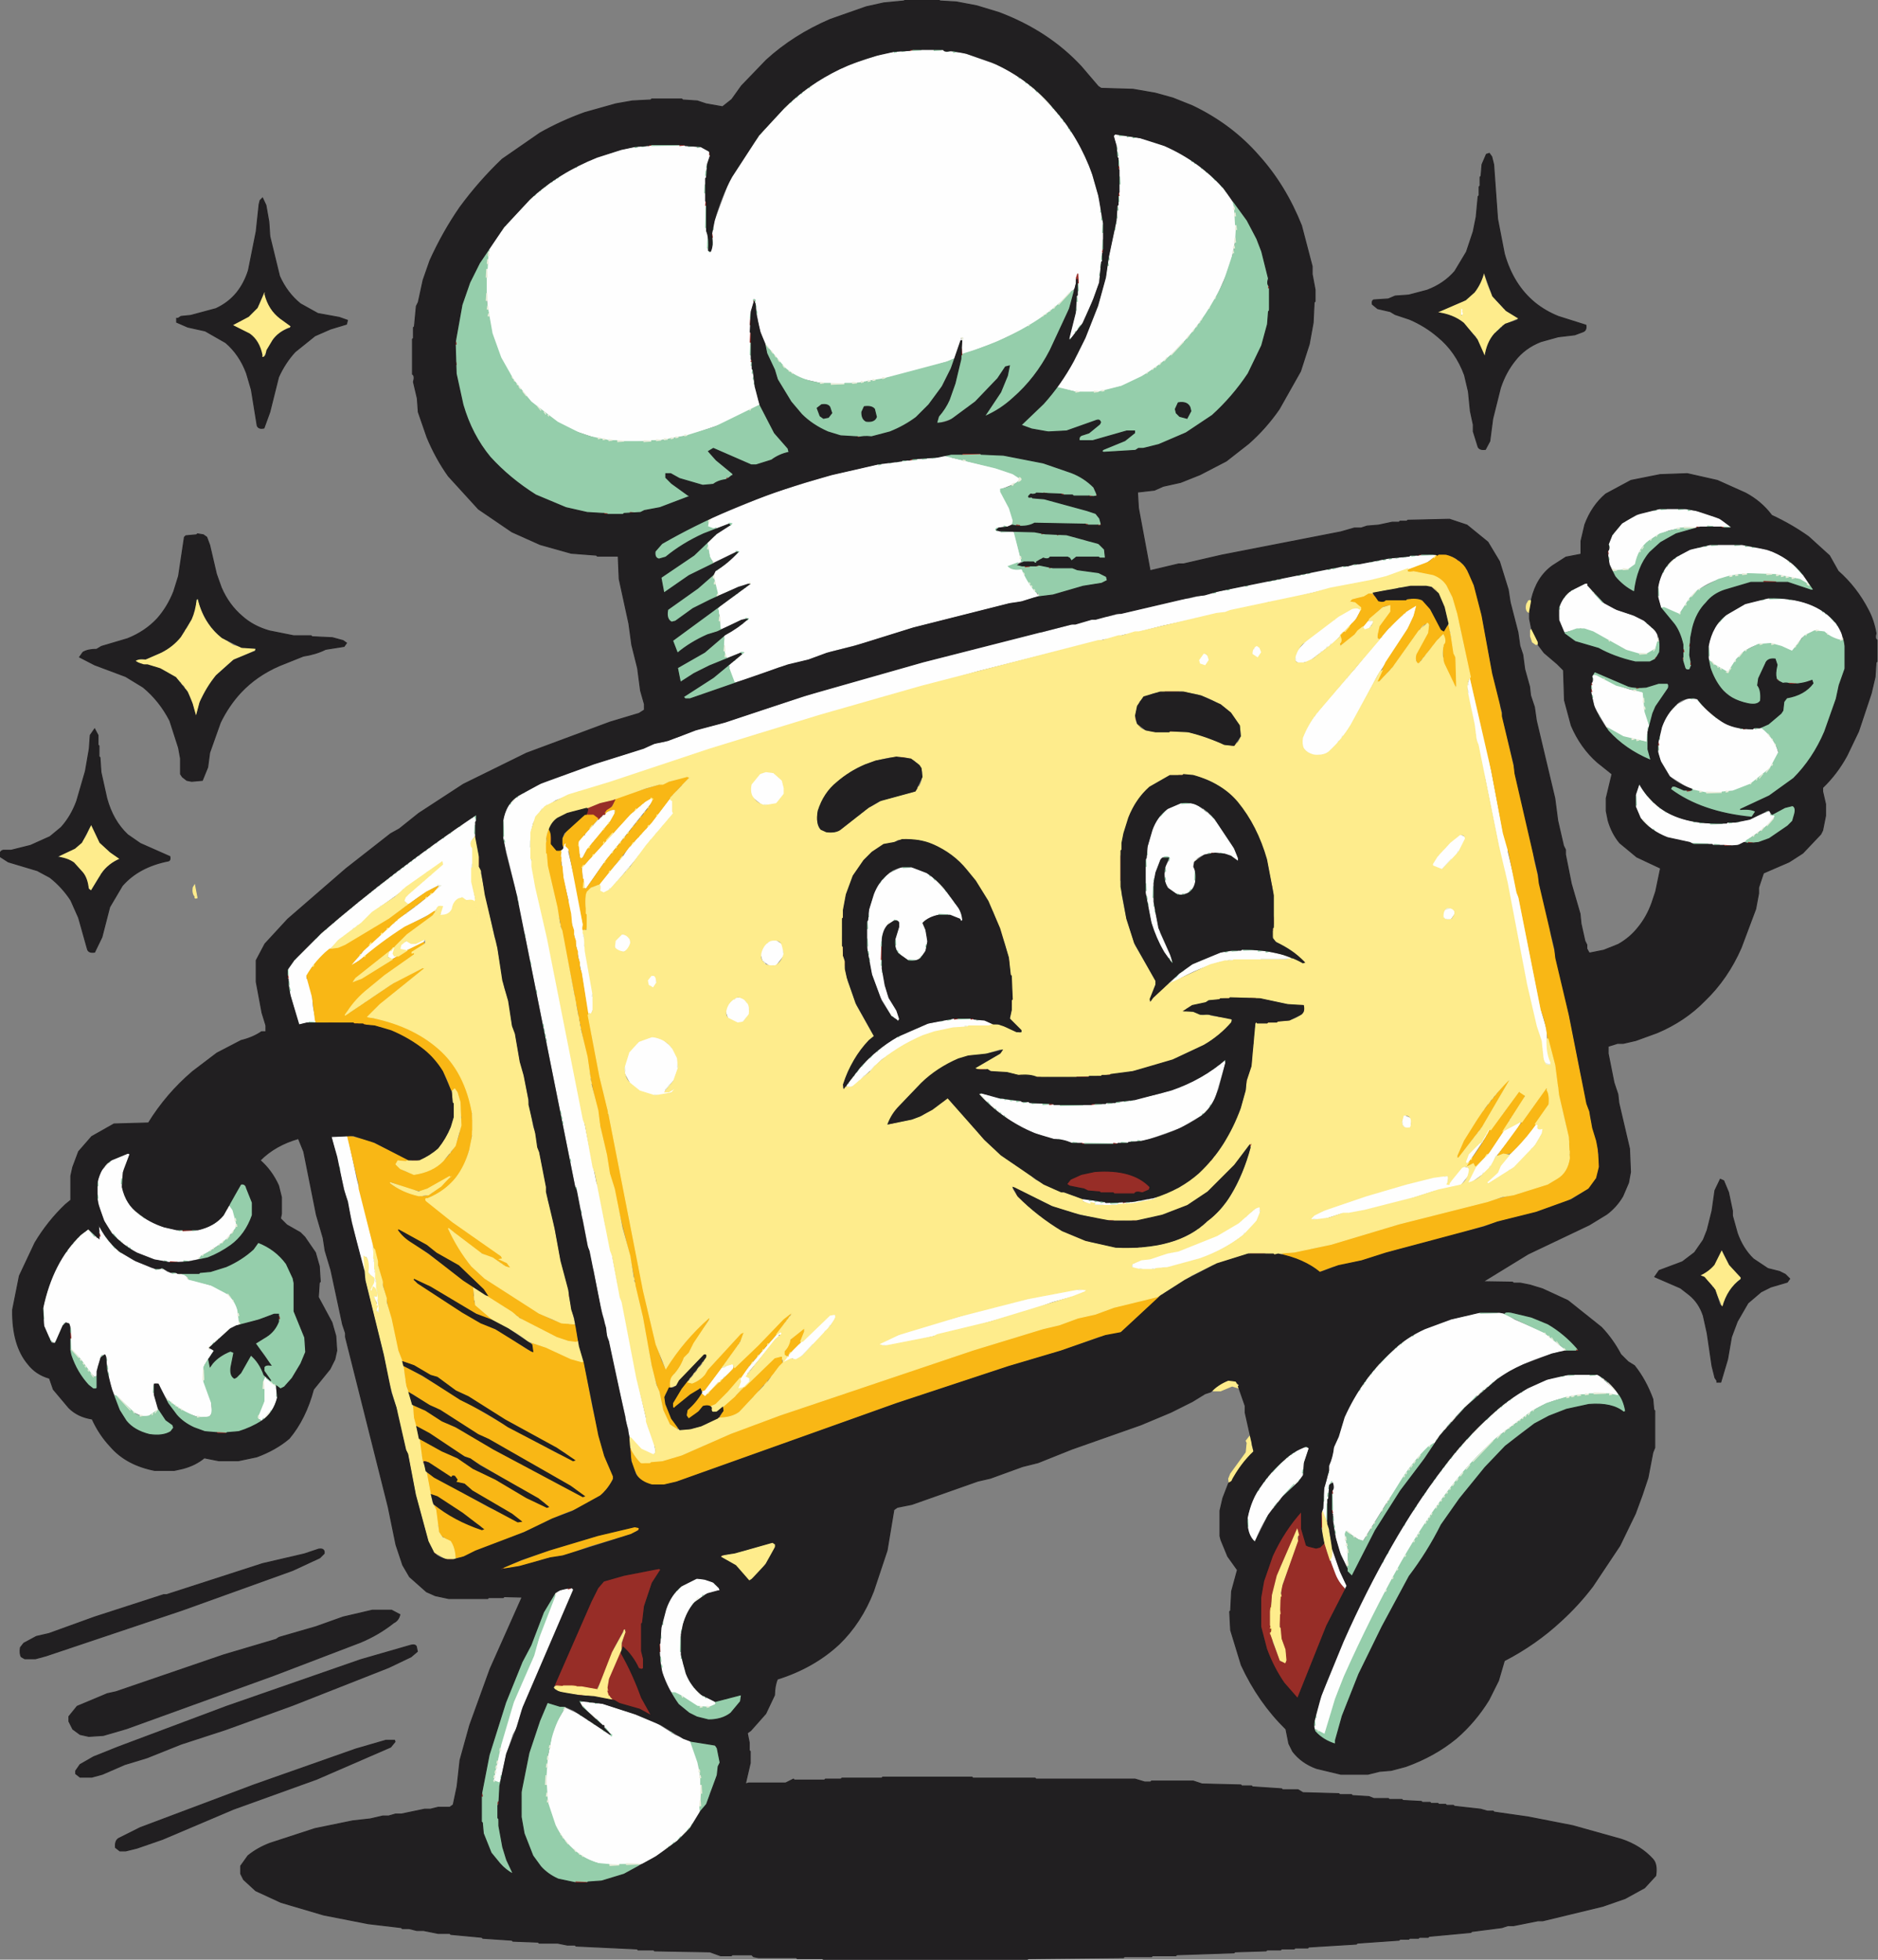 <?xml version="1.0" encoding="UTF-8"?>
<svg xmlns="http://www.w3.org/2000/svg" width="1935" height="2019">
  <rect width="100%" height="100%" fill="#808080" stroke="none"/>
  <path fill="#FEFEFE" stroke="#FEFEFE" d="m950.5 51 23 1 1 1 18 2 34 12q35.7 16.8 59.5 45.5 22.7 26.3 37 61l10 35 2 18 1 1 1 18-1 1v15l-1 1v9l-1 1-2 19-9 24-9 19-11.5 14.5-.5-1.5 7-27 1-19 1-1v-19h-1l-3 15-3.5 4.5q-21.8 22.2-50 38l-27 13-35 13-.5-14.5 1-2.5q-3-1.2-2 2.5l-7 19.5-41.5 12-37 9h-5l-13 3h-8l-1 1h-28l-22-5q-14.5-5.4-23.5-16.5l-16-20-2-5-4-14-4-26.5q-3.3-1.3-2 3.5l-3 11v44l1 1v10l1 1 1 12 5 22 2 4-35.5 18.5-38 13-34 6-32 1-1-1h-11l-17-3-24-8q-28.1-12.9-47.5-34.5-19.7-21.3-31-51l-4-12-5-23-1-20-1-1v-15l1-1v-13l1-1 1-14 3-6q16.6-25.4 38.5-45.5 29.7-27.8 71-44l22-7 20-4q6.2 1.8 8-1h41l1 1 14 1 7.5 3.5 1 5-4 16-1 23 1 1v35l2 7q-1.4 11.6 1 17.5l3-1.5 1-5v-15l2-9 16-43 25-40 30.5-34.5q28.5-28 68-45l34-11 16-3 24-1z"></path>
  <path fill="#FEFEFE" stroke="#FEFEFE" d="M1148 139q32.4 2.4 56.5 14 32.8 15.2 55.5 40.5l11 17 1 12 1 1v21l-6 29-14 32q-19.9 36.1-49.5 62.5-19.7 18.3-47 29l-22 6-22 1-22.5-5q14.9-21.9 27-47.5l16-41 7-26 3-21 7-32 2-22 1-1 1-27-1-1-1-23zM1505 318q3.5-1.1 2 6.5l-2-1zM971.5 470h5l4 2 47 11 17 6 6.5 4.5-3.5 3.5-17.5 7 10 20.5 3 9v6l-4.5 2.5-9 1-3.5 2.5 5.5 2.5h12l1.5 1.5 7 29-13 5 2.5 2.5h10l1.5 1.5 17 27.5h-4.5l-16 5-9 1-99 25-51 16-35 9-22 8-31 8-26 10-20.5 6-5-17.5 16-14-1.5-.5-17.5 7q-1.7-4.5-1-12.5l-1-1V655q13.9-6.8 25-17.5l-3.5-.5-25 11-.5-12.5-2-9 33-25-.5-1.5-32 13-1.5-1.5-3-13V589q14.5-7.7 25-20.5l-.5-1.5-25 12-3.5-4.5-3-15 9.5-9.5 15.5-10.5-2.5-.5-13 5h-7l-2.5-1q.3-6.1 4.5-9l61-25 61-19 53-12 18-2 1-1h7l1-1 28-2zM1718.5 524q41 .5 64.5 18.5l-16.5.5q-1.8-2.7-8-1l-1 1h-22l-16 3-12 5-11.5 8-7 9.5-5 14-2.5 2.5-10 2h-10l-3.5-8.5-1-14q3.3-16.7 14.5-25.5l22-11 14-3h10zM1770.5 561l27 1 1 1 11 1 17 5q19.1 8.4 31.5 23.5l6 9-1.5-.5-10-5-20-4q-5.5 1.5-7-1h-30l-1 1-12 1-16 5q-14.8 5.7-24.5 16.5l-12.5 18.5-13-7h-4.5l-3-9.5v-13q4.3-19.7 18.5-29.5l18-9 14-3h10zM1459.5 572l19.5.5-11.5 8.5-40 13-30 7-24 4-49 12-18 3-5 2-103 22-35 9h-4l-17 5h-4l-131 33-88 25-7 1-132 39-181 59h-3l-24 9-15.5 10.5-8 13-2 8-1 17 1 1v13l1 1v7l3 12v5l8 32 55 275 2 5 7 38 2 5 11 57 2 5 19 97 10 44 6 15 2 12-3.5 2.5q-11.4-4.6-18.5-13.5-4.2-2.8-5-9v-4l-3-9v-4l-16-68-1-9-4-14-1-9-4-14-7-37-2-5-9-47-2-5-57-285-2-5-9-48-12-49v-21q3.6-15.9 15.5-23.5l9-6 23-10 50-18 30-9 30-11 7-1 18-6 14-6 27-7 114-37 93-26 120-31h4l50-13h4l9-3h4l76-18 9-1 56-13 90-18h5l11-3h5l36-7 21-2 1-1h8zM1634.5 601q7.2 12.3 18 21l11 6 18 6 12 6 9.5 7.5 4 6 1 9q-1.2 5.8-5.5 8.5-5 4-16 2l-12-4-34-19-12-3-16.5 4-5-12.5-1-9q2.6-13.9 12.5-20.5zM1819.5 617q49.7-1.7 71.5 24.5l6 11 1 6q-1.2 2.8-2.5.5-9.2-2.3-15-8l-9-2-10 4-5.5 4-9 14-19.5-8h-14q-14.3 3.7-22.5 13.5l-10.5 15.5-6-2-12.5-9-1-2.5v-14q4-20 17.5-30.5l16-10 11-4zM1459.5 623l-.5 1.5-3 11-8 16-29 44-23 44q-10.4 19.1-25.5 33.5-5 5-15 5-7.8-1.2-11.5-6.5-3.2-3.3-2-11l4-10 13-19 38-43 25.5-31.5q2.3.8 1.5-1.5l19.5-20.5z"></path>
  <path fill="#FEFEFE" stroke="#FEFEFE" d="M1393.5 627q6.1-.7 8.5 1l-7 12.5-22.5 22.5-24 18-10 2-3.5-2.5q-1-7 2-10l14.5-15.5 26-19zM1409.5 640l5.5.5-5.5 7.5-4.5 1-1-3.5zM1295.5 665q4.8 1.3 3.5 8.5l-3.5 4.5-4.5-3.5-1-3 3-5.5zM1240.5 673l4.5 3.5v5l-3.5 4.5-5.5-2-1-3.5 3-6.5zM1641 695l4.5 1 19 10 15 5 12 2 1.5 1.5 1 16 5 18-2 7v8.5l-23.5-5-17.5-9.5-12-20-4-15v-13zM1514.5 699l18.5 79.5 15 78 5 17v4l12 50 23 116 5 17 1 20 4 16-1.5-.5q-4.5 1-5.5-1.5l-3-23-5-15-9-39-23-119-2-5-18-90-8-33-5-31-4-15-2-18zM1739.5 720l9 1q12.4 16.1 31 26l14 4h18l4-1q12.2 9.3 16.5 26.5-4.6 12.9-14.5 20.5-11.8 11.7-30 17l-10 2h-23l-12-3-21.5-13.5-10-17q-3.3-7.2-2-19 3.9-23.1 17.5-36.5zM790.5 795q9.4 1.6 14.5 7.5 3.1 5.4 3 14-2.2 6.8-7.5 10.5-4.7 3.8-15 2l-9.5-7.5q-3.1-4.4-2-13 2.3-6.7 7.5-10.5zM1688.5 808q7.5 13.5 19 23 23.7 18.8 67 18l1-1h10l16-3 21.5-9 1 4 5 .5-10.5 11.5-24 17-8 2h-14l-1-1h-10l-1-1h-17l-4-2-20-4q-17.7-6.7-28.5-20.5l-5-11v-14zM669.5 823q3.8-1.2 2.5 2.5l-50 63-18.5 26.5-1.5-.5v-7l-1-1-1-13 51.5-56.5zM690.5 823l2.5 2.5v14L629.5 915l-6 4h-3l-2.5-1q-1.3-8 3-11.5l22-25 5-8 22-24zM1215.5 828q11.5-1.5 18 2l17.5 13.5q16 18 25 43l-1.5.5q-8.1-10.9-30-8-9.4 2.1-14.5 8.5l-1 4q3.7 5.8 2 17-1.5 7-6.5 10.5l-9 3q-7.6-1.9-11.5-7.5l-3-6-1-9q2.5-1.5 1-7l4-6V883q-6.2-.9-9 1l-7 20.5-1 21 1 1 1 14 5 21 13 29h-1q-14.2-17.8-21-43l-5-26-1-27 1-1 1-18 5-19q4.9-14.1 15.5-22.5zM632.5 834l.5 4.5-4 7-26 32-3.5 6.5q-2.6.8-1.5-2.5l-2-7v-7l5.5-6.5q2.3.8 1.5-1.5l20.5-21.5zM490.5 840l-.5 1.5-1 18 1 2q-4.5 2-5 8 3.7 7.3 2 20l-1 1v20l4 19-2.5-1.5-9-1-3-3-7.5 6.5q-1.4 8.1-7.5 11.5l-6.5 1 2-9-4-1-4.5 6-31 16-56 41 12.5-13.5 4.5-6.5 33-29q23.5-15.5 43.5-34.5l-2.5-.5q-16.6 7.9-30 19h-2l-3.5-4.5 7.5-8.5 32.5-27.5-.5-2.5-71 51-11 11-23 17-23.5 22.5q-7.7 7.3-12 18l2 3 4 15 1 12 3 15.5h-7.5l-9.5 2-9-32.5v-5l-2-7v-13l6-8 27.5-27.5q75.6-65.4 160-122ZM1504.5 860l4.5 2.5 1 2q-9.2 19.3-25.5 31.5-5.7-1.2-8.5-5.5 8.9-16.6 23.5-27.5zM582.5 869l.5 4q3.7-1.4 2 4.5l8 34 7 39 3 31 7 38 1 19-2.5 6.5-2.5-1.5-6-39-13-67-1-11-5-21-2-18-1-1v-9zM928.5 894h12l14 6q12.8 7.7 21.5 19.5 10.2 11.3 16 27-1.7 3.3-3.5-.5l-12-4h-9q-10 2-16.5 7.5l4 16v7q-1.4 8.6-6.5 13.5-3.5 4.5-13 3l-9.5-7.5q-4.2-4.8-3-15l4-16q-.7-3.2-5.5-2.5l-7.5 4.5-4 8-2 9v25l6 30 11 20 1 5q-1.2 2.8-2.5.5l-4.5-3.5-12-20-8-22-4-18-2-28 1-1 1-17 5-18q4.7-13.3 14.5-21.5zM1490.5 936q5.4-.6 7.5 1l1 3.5-4.5 6.5q-6.2 1.3-7.5-2.5-.4-6.4 3.5-8.5ZM639.5 963q7.9-.9 9.5 4.5 1.4 10.4-5.5 12.5-7.3.8-9.5-3.5l-1-6z"></path>
  <path fill="#FEFEFE" stroke="#FEFEFE" d="m437.5 968-2 3-17 8-6.5-1q-.1-4.9 3.5-7l5-1q1.8 3.8 9 2zM794.5 969h5l6.5 4.5q2.5 3.5 1 11l-7.5 9.5-6 1-7.5-5.5-2-7q1.3-6.7 5.5-10.5zM406.5 976l-.5 1.5-1 7.5 3 .5-4.5 2.5-3.5-2.5q.9-7.1 6.5-9.5ZM1276.5 979l26 1 19 4 8.5 3.5-30.5.5-1 1h-32l-11 2q-28.2 8.3-50 23l10-11 11-8 24-11 10-3 15-1zM670.5 1005l4.5 1q1.6 2.1 1 7.5l-3.5 4.5-3.5-2-2-5.5zM758.5 1028q9.8-.3 12.5 6.5l1 9-1 3-7.5 7.5q-8.2-.7-12.5-4l-3-8.5q1.9-7.7 7.5-11.5zM980.5 1050h24l11 2 6.5 3.5-5.5 1.5h-22l-1 1-14 1-30 8-18 9-23 15-21.5 20.5q.8 2.3-1.5 1.5-3.7 6.5-12.5 7v-2.5l9-12 18.5-19.5q15.6-13.4 35-23l17-7zM667.5 1069q9.6-1.1 15 2l11.5 10.5q5.7 7.3 4 22l-3 8-10 11v2.5q8.8.1 12.5-6l-5 6-10 3h-13q-12.4-3.1-19.5-11.5l-6-11v-10q2.8-13.2 11.5-20.5zM1261.5 1093l.5 2.5-10 34q-5 12-14.5 19.5l-22 13-34 12-17 3h-9l-1 1h-44l-34-7-22-9q-25.7-13.8-44.5-34.5l1.5-.5 29 7 21 2 1 1 29 1 1 1h24l1-1h18l1-1h10l1-1 14-1 35-8q38.3-11.2 65-34ZM1446 1149l8 3.5-1 9.5q-5.9.9-8-3.5zM1566.5 1156l-.5 1.5-8 13-18 22q-3.1 9.9-10.5 15.5l-14 10-3.5 1 8-16.5 14-14 15.5-23.5zM1583.5 1157q2.8 1.4 1.5 6 5.6-2.2 4 3.5-10.6 21.4-28.5 35.5l-24 16-4 1 .5-1.5 4.5-5.5 6.5-5.5 2-6 25-27zM1533 1163q2.7-1.1 2 1.5l-22.5 33.5q-3.4.9-1.5-4.5 3.3-8.7 10.5-13.5l5.5-4.5zM342 1170h14.5l1.5 1.5 9 43 17 66 4 49h-1l-1-3.5q-2.7-1.1-2 1.5l-1.5 2.5q-2.7-1.2-.5-2.5l4-10-7-7v-13l-1-2.5-2.5-1-.5 6.5q2.8 1.7 1 8h-1zM130.5 1189l2.5.5-6 15-2 16 5 16 12.5 14.5q11.3 9.2 27 14l14 3h19q18.4-3.1 27.5-15.5l6-9.5q2.7-1.1 2 1.5 5.1 7.4 5 20l-11.5 13.5-28 19-16 3h-14l-16-3-17-7q-14.3-7.7-24.5-19.5-14.3-17.2-16-47 2.5-1.5 1-7l4-10 9.5-10.5zM1507.5 1202l6.5 2-1 6.5-8.5 10.5-28 6-25 8-43 11-21 4h-6l-19 6h-12l2-3 22-10 54-17 45-12 10-2h8.5l-1 8.5 4-3q4.6-9.4 12.5-15.5ZM1188.5 1234l2.5.5-25.5 5.5-28 2-1-1h-8.5q1.3-3-2.5-2l-1.5-.5-.5 2.5-8.5-4.5.5-1.5 18 4 19 1 1-1 18-1zM1295.5 1244h2.5v6.5q-4.8 12.2-14.5 19.5-19.7 16.3-46 26l-32 9-18 2-1 1h-9l-10.5-2v-4h1.5l8-4 10-1 10-4 18-4 35-14 25-14z"></path>
  <path fill="#FEFEFE" stroke="#FEFEFE" d="M102.5 1265q7.8 14.7 20 25l15 9 19 8 8 1 2-1 6 4 16 2 3.5 2.5 1.5 2.5 28 8q11 4 17.5 12.5 7.7 9.6 7 26.5l-9.5 4-21.5 19.5q-.8 2.6 2.5 1.5l2.5 1-10 15.5-1 15 8 22 1 12-2.5 3.5-9 1q-22.1-5.9-35.5-20.5l-8.5-14.5q-3.7-.7-4.5 1.5v9l5 16-7.5 6.5-8 1-11-5-18.5-17.5-5-14-4-27.5-5 1-4 12.5-1 10.5-7-5.5q-7.3-14.2-19-24v-21l-2.5-5.5-3-1-3.5 3.5-7.5 17.5-3.5-1.5q-9.8-11.7-8-35 9.8-45.7 37.5-73.5l8-6 9 9h3.5zM1115.5 1328q4.8-1.3 3.5 2l-12.5 5-22 6-22 8-63 18-62 15-21 4h-9q-3-1.5 0-3l28-11 84-24 63-15 23-4h9zM388.5 1331l1.5 20.5 1 1-3-2 1-5h-2l2-3-4-7 1.5.5h1.5zM1523.5 1353h23l4 1 10 6 30 13 21.5 17.5q.9 3.4-4.5 1.5-28.7 7.3-52 20-25.6 16.4-46.5 37.5-18.1 17.4-32.5 38.5l-3 1-13.5 13.5-32 46-24.5 39.5-16.5-11q-1.9 2.7-1 9.5l2 7 1 14-1.5 5.5-7.5-16.5-4-15-2-19-1-1-.5-35.5-3.5 4.5-2.5 35.5q-5-6-3.5-18.5l1-1v-11q4.8-11.7 6-27l2-4 3-15 4-8 6-20q18.6-40.9 49.5-69.5 16-14.5 37-24l22-8zM857.5 1354l3.5 1.5-2 5-10 13-25.5 25.5-4 2-3-2-9 5-.5-1.5 15.5-17.5 32-30zM804.5 1372l1.5 3.5-1.5-.5q-3.3-1.1-2.5 1.5l-32 38-1 3.5q5.3-1.8 3 5.5-2.5 6.5-10.5 7.5l-.5-2.5q2.8-2.7 2-9l2-3 36.5-42.5zM752.5 1405q3.8-1.2 2.5 2.5l1 2-29 28-.5 1.5-3.5-4.5q11.8-11.5 20-25.5h3.5z"></path>
  <path fill="#FEFEFE" stroke="#FEFEFE" d="m1623.5 1416 23 1 19.5 17.5 2 3-1.5.5-12-3h-12l-1 1-16 1-19 4q-14.5 4-26 11l-34 25-29.5 28.5q-23.1 25.9-43 55l-40 66q-26 48.5-49 100l-7 17-13.5 43.5-10.5-6 3-19.5 15-41q26.8-65.2 60-124 24.9-44.6 55-84 22.3-29.7 49.5-54.5 21.9-20.6 51-34l20-6 15-1zM273.5 1419l10.5 9.5 1 12q-4.2 14.8-15.5 22.5l-3.5-1.5q1.5-9.5 6-16v-25zM1344.5 1491q4.4-1.5 3.5 1.5l-5 15-1 14-4.5 4.5-16.5 15.5q-18.1 19.4-28.5 46.5-8.2-7.8-6.5-25.5 3.7-16.8 12-29 10.4-16.1 24.5-28.5l15-11zM1373.5 1598q5.2 19.3 13.5 35.5l-1.5 2.5q-10.8-11.7-14.5-30.5zM716.5 1627q16 0 23.5 8.5l1 2-1.5 1.5-13 3-11.5 8.5q-8.3 9.7-12 24l-1 11-1 1v15l1 1 1 11 4 12q5.2 12.3 14.5 20.5l16.5 8.5-5.5 3.5-8 1-5-1q-10-4-17-11l-10.5-4q-6.7-9.6-10-23.5l-1-13-1-1v-16l1-1 1-14 4-15q5-15 15.5-24.5zM583.5 1637h6.5v2.5l-53 122-6 20-3 5-7 21-6.5 29.5-5.5-2.5 7-35 11-39 13-33 9-18 8-26 15-40 2.5-3.5zM597.5 1753h8l16 3 31 10 21 8 22 14 15.5 6 7 19.5 3 13q-1.2 4.7 1 6v22l-1 1v11l-2 4q-8.6 14.9-21.5 25.5-16.3 13.7-36 24l-38 1q-24-5-37.5-20.5-12.7-13.8-19-34l-4-20v-25l6-33 5-14 8.5-14.5 17 8 30 21 .5-1.5-8.5-10.5-20.5-18.5z"></path>
  <path fill="#95CEAB" stroke="#95CEAB" d="m940.5 51 8.5.5-8.5.5zM962.5 51l7.5.5-7.5.5zM929.5 52l3.5.5-3.5.5zM975.5 52l2.5.5-2.5.5zM921.5 53l2.5.5-2.5.5zM982.5 53l2.5.5-2.5.5zM1049.5 79l1 2zM1056.5 84l1 2zM1060.5 87l1 2zM834.5 89l-1 2zM1066.5 92l2 3zM826.5 95l-1 2zM822.5 98l-2 3zM816.5 103l-2 3zM1083.5 109l2 3zM806.5 112l-8 9zM1089.5 116l1 2zM1092.5 120l1 2zM1095.5 124l1 2zM792.5 127l-4 5zM1100.5 131l1 2zM1102.5 134l1 2zM784.5 136l-1 2zM1153.5 139l4.5.5-4.5.5zM1161.5 140l2.5.5-2.5.5zM780.5 141l-1 2zM1167.5 141l2.5.5-2.5.5zM671.5 149l28.5.5-28.5.5zM661.5 150l3.5.5-3.5.5zM709.5 150l4.5.5-4.5.5zM654.5 151l2.5.5-2.5.5zM718.5 151l2.5.5-2.5.5zM1150.5 151l.5 2.5h-1zM729.5 154l1 2zM771.5 154l-1 2zM1151.5 157l.5 3.5h-1zM1152.5 165l.5 5.5h-1zM1227.5 165l1 2zM1230.5 167l1 2zM728.5 170l.5 2.5h-1zM594.5 171l-1 2zM1237.5 172l1 2zM1241.5 175l2 3zM727.5 176l.5 4.5h-1zM1247.5 180l5 6zM575.5 182l-1 2zM1153.5 182l.5 7.5h-1zM572.5 184l-1 2zM569.5 186l-1 2zM1256.5 189l3 4zM726.5 190l.5 8.5h-1zM562.5 191l-1 2zM557.5 195l-1 2zM1262.5 196l1 2zM552.5 199l-2 3zM1152.5 202l.5 5.5h-1zM545.5 205l-16 17zM1270.5 208l17.5 23.5 12 27 7 29 1 30-1 1-1 14-4 16q-5.8 18.7-15 34-16 26-38.5 45.5l-20 14-30 14-12 4-14 2-5 2h-12l-1 1-16 1-3.5-1.5 23.5-10.5 10.5-8.5-.5-1.5h-9l-30 9-17.5 1q-.7-4.7 3.5-6l6-2 11.5-9.5 1-3.5h-4.5l-32 11-16 1-1-1h-8l-10-2-10.5-4.5 23-22 13.5-16.5 20 5h23l24-6 21-10q24.8-14.7 43.5-35.5 24.5-27 41-62l10-30 2-11 1-17-1-1-1-18zM1214 415l-3 7 1 4 4 3 7 2 4-7-1-4q-3-7-12-5ZM727.5 212l.5 22.5h-1zM1151.5 213l.5 3.5h-1zM1134.5 216l.5 2.5h-1zM1150.5 221l.5 3.5h-1zM1135.5 223l.5 3.5h-1zM525.5 226l-1 2zM1149.5 228l.5 2.5h-1zM521.5 231l-1 2zM1136.5 231l.5 8.5h-1zM734.5 234l.5 2.5h-1zM1148.5 234l.5 2.5h-1zM517.5 236l-1 2zM514.5 240l-1 2zM511.5 244l-1 2zM733.5 245l.5 7.5h-1zM729.5 246l.5 9.5h-1zM1136.5 247l.5 9.5h-1zM503.5 257l.5 1.5-1 1-1 17-1 1v32l6 34 9 25 13 23 18 22.5 27.5 21 22 11 12 4 19 4h8l1 1h34l1-1h9l27-5 29-9 47-23 13.5 27.5 14 16 2 5.5-7.5 2-14 7-13 4h-5l-39-17-4.5 2.5 1 3 7.5 7.5 16.5 12.5-2.5 3.5-21 9h-7l-22-6-12-6H685q1.9 6.9 7.5 11l17.5 11.5q.8 2.3-1.5 1.5l-26 10-24 6h-9l-10 2h-13l-1-1-20-1-19-4-31-12q-29.2-16.8-50.5-41.5-18.8-22.2-28-54l-7-34-1-27 1-1v-9l2-6 3-22 6-19q8.4-23.6 22.5-41.5ZM730.5 258l1 2zM1135.5 263l.5 4.5h-1zM1142.5 265l.5 2.5h-1zM1141.5 271l.5 2.5h-1zM1134.5 272l.5 3.5h-1zM1133.5 281l.5 2.5h-1zM1110.5 292l.5 7.5h-1zM1104.5 300q3-.9 1.5 3.5l-11 31-18 35q-14.2 22.8-33.5 40.5-12.3 11.7-29 19l1.5-2.5 16-25 7-18 1-6.5-4 1.5-8 11-23.5 24.5-23 17-16.5 5 4-10.5 6-7 5-12q7.1-17.9 10-40l1.5-1.5q37.5-11 68-29 25.6-14.9 45-36ZM1109.5 306l.5 4.5h-1zM776.5 309q2.3-.7 1.5 1.5zM1544.5 313l4 5zM778.5 314l.5 2.5h-1zM1108.5 316l.5 3.5h-1zM779.5 320l.5 2.5h-1zM773.5 323l.5 4.5h-1zM240.5 333l-1 2zM1509.5 334l1 2zM1113.5 335l-3 4zM1545.5 337l-3 4zM1515.5 340l1 2zM1108.5 341l-1 2zM285.5 345l-3 4zM1103.5 348l-1 2zM773.5 353l.5 12.5h-1zM788.5 355l20 24q10.8 9.7 27 14l10 2h10l1 1h13l1-1h12l29-5 64-17 7-3 .5 1.5-16 32q-10.2 14.8-23.5 26.5-14.1 10.9-33 17l-14 3h-24l-22-6q-13.5-6.5-23.5-16.5-13.5-14-23-32l-12-27zm58.5 62-5 4 3 8 4 2 5-1 3-4-2-6q-2-4-8-3Zm44 2-3 6q0 7 5 9 8 1 10-4l-2-8q-3-4-10-3ZM1110.5 363l-1 2zM1528.5 365l1 2zM774.5 373l.5 3.5h-1zM1104.5 374l-1 2zM775.5 381l.5 3.5h-1zM1098.5 384l-1 2zM776.5 388l.5 2.5h-1zM777.5 393l.5 2.5h-1zM980.5 468h42l1 1 16 1 22 4 20 5 22 8q13.9 5.1 23.5 14.5 3.9 3 3 9.5h-22.5l-1-1h-10l-1-1-30-1-5.5 2.5q-.7 2.3 1.5 1.5l7 2h6l48 13q7 1.5 10.5 6.5l1 7.5h-12.5l-1-1h-24l-1-1h-31l-4 2-9 1-1-1h-7.5l1-4.5-4-13-9-17V504q13.2-2.1 21-10.5l-8.5-5.5-18-6-51.5-12.5zM960.5 471l3.5.5-3.5.5zM950.5 472l4.5.5-4.5.5zM940.5 473l4.5.5-4.5.5zM930.5 474l3.5.5-3.5.5zM923.5 475l2.5.5-2.5.5zM916.5 476l2.5.5-2.5.5zM905.5 478l2.5.5-2.5.5zM1711.5 524l5.5.5-5.5.5zM1729.5 524l5.5.5-5.5.5zM1704.5 525l2.5.5-2.5.5zM1739.5 525l2.5.5-2.5.5zM731.5 534l-1.5 2.5-1 6 6.5 2.5 2-1v1l-29 13-20 14-7 4h-3q-4.2-1.3-3.5-7.5l6.5-8.5zM1674.5 536l-1 2zM751.5 539l2.5.5q-2.1 3.3-2.5-.5ZM1670.5 539l-4 5zM1781.5 540l1 2zM1034.5 542l2.5.5-2.5.5zM1759.5 542l5.5.5-5.5.5zM1776.5 543l6.5.5-6.5.5zM1027.5 544v3q-3-1.5 0-3ZM1731.5 544l13.5.5q-29 5.5-45 24-13.2 15.6-16 40.5l-5.5-2-13.5-12.5-5-7 1.5.5 16-1 7.5-5.5q3.2-16.3 14.5-24.5l11-7zM1031.5 547l9.5.5-9.5.5zM1045 548h18.5l10 2 24 1 13 3 10 4 8 1 9.5 6.5 1 9.5-15.5-2-1 1h-14l-5 4-2-3-11-2-1 1-15 1-4 1-2.5 2.5q.8 2.6-2.5 1.5l-6-2-6.5 1zM1662.5 549l-1 2zM737.5 550l-1 2zM728.5 559l2.5 14.5 4 7.5q-29 10.2-49.5 30l-1.5-1.5-3-15 25.5-16.5zM1657.5 561l.5 2.5h-1zM1763.5 561l6.5.5-6.5.5zM1787.5 561l5.5.5-5.5.5zM1756.5 562l2.5.5-2.5.5zM1798.5 562l3.5.5-3.5.5zM1750.5 563l2.5.5-2.5.5zM1805.5 563l2.5.5-2.5.5zM758.5 568l2.5.5-9 8 7-7zM1464.5 571l12.5.5-12.5.5zM1730.5 571l-1 2zM1454.5 572l3.5.5-3.5.5zM1445.5 573l3.5.5-3.5.5zM1438.5 574l2.5.5-2.5.5zM1657.5 574l.5 2.5h-1zM1726.5 574l-1 2zM1431.5 575l2.5.5-2.5.5zM1425.5 576l2.5.5-2.5.5zM1418.5 577l2.5.5-2.5.5zM1412.5 578l2.5.5-2.5.5zM1843.5 578l1 2zM747.5 580l-1 2zM1048.5 580l.5 2 11.5 2 1-1h12l8 2h22l5 2 22 3 9.5 4 1 3.5-3.5 2.5-14 2-35 10-18 3q1.9-2.7-3.5-5.5-8.8-10.5-14-23.5-9.6 1.8-14-2.5zM1395.5 581l2.5.5-2.5.5zM1718.5 582l-1 2zM1848.5 582l9 10zM743.5 583l-1 2zM1384.5 583l2.5.5-2.5.5zM1373.5 585l2.5.5-2.5.5zM739.5 586l-1 2zM1368.5 586l2.5.5-2.5.5zM1714.5 588l-1 2zM1347.5 590l2.5.5-2.5.5zM1342.5 591l2.5.5-2.5.5zM1800.5 591l29 1 25 5 10 6v-2l4.5 6.5-2.5.5-25-8-24-1-1 1h-14l-24 7q-12.6 4.4-20.5 13.5-9 8.5-13 22l-4 21v12l1 1v12l-2.5 1.5-2.5-1q-4.5-4.7-3-16.5l1-3-2-10-6-14-15-19 2.5-.5 16 7 10.5-16.5 8.5-8.5 21-11 10-3 11-2h8zM734.5 592l5.5 22.5-28.5 13.5-18 13h-2q-4.9-3.1-3.5-12.5l3.5-4.5q24.3-13.2 43-32ZM1337.5 592l2.5.5-2.5.5zM1317.5 596l2.5.5-2.5.5zM1312.5 597l2.5.5-2.5.5zM1307.5 598l2.5.5-2.5.5zM1862.5 598l1 2zM1283.5 603l2.5.5-2.5.5zM768.5 604l-1 2zM1637.5 604l1 2zM1621.5 606l-1 2zM1708.5 606l.5 7.5h-1zM1264.5 607l2.5.5-2.5.5zM1433.5 607l2.5.5-2.5.5zM1618.5 608l-1 2zM1640.5 608l1 2zM760.5 610l-1 2zM1250.5 610l2.5.5-2.5.5zM757.5 612l-1 2zM1643.5 612l8 9zM754.5 614l-1 2zM1612.5 614l-1 2zM203.5 616l-.5 1.5-.5 1.5-.5-1.5z" opacity=".996"></path>
  <path fill="#95CEAB" stroke="#95CEAB" d="m1823.5 616 14.5.5-14.5.5zM1815.5 617l2.5.5-2.5.5zM1843.5 617l2.5.5-2.5.5zM747.5 619l-1 2zM742.5 623l-3.5 4.5 1 1 2 19 1 1q-26.4 8.6-45.5 24.5l-4.5-13.5 44.5-31.5zM1606.5 625l.5 2.5h-1zM1877.5 629l1 2zM1880.5 631l1 2zM1777.5 634l-6 7zM1884.5 634l6 7zM768.5 637l2.5.5q-2.1 3.3-2.5-.5ZM765.5 641l-1 2zM1696.5 641l1 2zM1892.5 643l1 2zM761.5 644l-1 2zM1700.5 644l2 3zM1624.5 648h8l9 3 34 19 14 4h7l9.5-5.5 2-7.5 2 .5v9q-1.5 6.5-6.5 9.5l-4 2h-14l-10-2-26-11-22-6-10-5-4.5-4.5-1-2 1.5.5zM221.5 650l3 4zM1869.5 650l10 1q7 6.5 18 9l2.5-1v6.5l1 1v21l-3 12-3 4v5l-4 14-12 33q-11.6 27.4-31.5 46.5l-25 18-29.5 13.5q10.5-.7 16 2.5l-4.5 6q-51.7-4.8-83.5-29.5l1.5-2.5 11 4 8 1q1.5-3.5 3-1l14 3h15l1-1 11-1 18-7 20.5-16.5 9-17q-5.7-15.3-17.5-24.5l-2.5-.5q15-4.5 23-16l3-13.5 16.5-6 12.5-10.5q1.3-4.6-4.5-2.5l-7 3h-20l-6.5-5.5 1-15-2-4.5q-6-.7-9 2l-7 14.5-2 10q4.3 5.1 3 16-3.1 4.4-11.5 3.5l-16-5-13.5-11.5q-9.4-10.6-12-28l5.5 4.5 14 8 8.5-13.5 8.5-8.5 14-7 13-1 11 3 11 5 13-16zM745.5 655l.5 2.5q-1.8 13.8 3 21L719.5 691l-17 12-2.5-4.5-2-10.5 30.5-18zM1760.5 667l.5 8.5h-1zM262.5 668q3 1.5 0 3zM763.5 672l2.5.5-3 2zM758.5 678l-2 3zM143.5 679l2.5.5-2.5.5zM752.5 683l-1 2zM748.5 686q3.8-1.2 2.5 2.5l5.5 14.5 1.5.5-47.5 16.5H705q-1-3.8 1.5-5 24-11.5 42-29ZM230.5 687l-5 6zM1642.5 692l7 2 27 13 12 2q1.7-2.7 8-1l13-4h8q2.3.8 1.5 4.5-4.3 10.2-12 17l-7.5 21.5-4.5-13.5-2-20.5-27.5-7-21-11h-3.5zM1640.5 697l.5 2.5h-1zM184.5 701l1 2zM1639.5 706l.5 3.5h-1zM1640.5 716l.5 2.5h-1zM1742.5 719l2.5.5-2.5.5zM1749.5 721l5 6zM1725.5 727l-1 2zM1647.5 737l1 2zM1767.5 738l1 2zM1698.5 749l.5 2.5h-1zM1656.5 750l16 9 25.5 6v7.5l3 10-1.5.5q-24.6-10.9-41.5-29.5z" opacity=".996"></path>
  <path fill="#95CEAB" stroke="#95CEAB" d="m1793.5 750 2.5.5-2.5.5zM1808.5 750l2.5.5-2.5.5zM1697.5 756l.5 7.5h-1zM1709.5 759l.5 2.5h-1zM1708.5 768l.5 4.5h-1zM1688.5 807l1 2zM540.5 815l-1 2zM1695.5 817l2 3zM533.5 820l-1 2zM1685.5 820l.5 9.5h-1zM1702.5 825l1 2zM526.5 827l-1 2zM1217.5 827l8.5.5-8.5.5zM1844.5 830q4-.5 4.5 2.5.4 13.4-7.5 18.5-10.4 9.1-24 15-7.2 3.3-19 2l1-2q16.3-9.2 28.5-22.5l1-3.5-4-.5zM1709.5 831l1 2zM1201.5 834l-6 7zM1241.5 834l1 2zM1715.5 835l1 2zM1820.5 835l-1 2zM1246.5 838l4 5zM490.5 839l.5 2.5-.5 2.5-1.5-3.5zM620.5 840l-1 2zM487.5 841l-1 2zM572.5 844l-1 2zM518.5 846l.5 15.5h-1zM1745.5 846l2.5.5-2.5.5zM1789.5 846l2.5.5-2.5.5zM1254.5 847l1 2zM1751.5 847l3.5.5-3.5.5zM1781.5 847l3.5.5-3.5.5zM1762.5 848l12.5.5-12.5.5zM93.5 849l1 2zM474.5 850l-1 2zM489.5 850l.5 8.5h-1zM1257.5 851l1 2zM1703.5 854l1 2zM464.5 857l-1 2zM457.5 862l-1 2zM519.5 865l.5 2.5h-1zM450.5 867l-1 2zM1744.5 869l15.5.5-15.5.5zM105.5 870l1 2zM1766.5 870l5.5.5-5.5.5zM443.5 872l-1 2zM110.5 875l1 2zM439.5 875l-1 2zM1181.5 877l.5 3.5h-1zM1245.5 879l2.5.5-2.5.5zM1257.5 879l2.5.5-2.5.5zM432.5 880l-1 2zM59.5 881l.5 2-2-.5zM1268.5 882l2 3zM428.5 883l-1 2zM1199.5 883q4.5-1 5.5 1.5l-.5 1.5-.5-2h-4.5zM424.5 886l-1 2zM1180.5 886l.5 6.5h-1zM420.5 889l-1 2zM78.5 891l1 2zM112.5 891l-1 2zM416.5 892l-1 2zM930.5 893l7.5.5-7.5.5zM81.5 894l1 2zM1200.5 894l.5 3.5h-1zM412.5 895l-1 2zM920.5 896l-1 2zM408.5 898l-1 2zM1231.5 898l.5 8.5h-1zM404.5 901l-1 2zM913.5 901l-4 5zM957.5 901l1 2zM400.5 904l-1 2zM961.5 904l2 3zM1200.5 904l.5 2.5h-1zM1189.5 905l.5 2.5h-1zM396.5 907l-1 2zM907.5 908l-1 2zM1180.5 910l.5 7.5h-1zM391.5 911l-1 2zM1188.5 913l.5 11.5h-1zM387.5 914l-1 2zM973.5 916l2 3zM1227.5 916l-3 4zM382.5 918l-1 2zM1207.5 918l1 2zM378.5 921l-1 2zM1212.5 921l2.5.5-2.5.5zM1218.5 921l2.5.5-2.5.5zM978.5 922l1 2zM532.5 923l.5 2.5h-1zM1181.5 923l.5 3.5h-1zM373.5 925l-1 2zM533.5 928l.5 2.5h-1zM368.5 929l-1 2zM983.5 929l1 2zM1182.5 930l.5 2.5h-1zM1189.5 930l.5 3.5h-1zM363.5 933l-2 3zM1190.5 937l.5 2.5h-1zM357.5 938l-1 2zM894.5 942l.5 2.5h-1zM967.5 942l9.5.5-9.5.5zM351.5 943l-1 2zM345.5 948l-2 3zM921.5 948l2.5.5-2.5.5zM893.5 950l.5 6.5h-1zM338.5 954l-3 4zM330.5 961l-5 6zM540.5 962l.5 2.5h-1zM909.5 964l.5 2.5h-1zM893.5 967l.5 7.5h-1zM922.5 968l.5 5.5h-1zM908.5 970l.5 4.5h-1zM954.5 973l.5 2.5h-1zM1281.5 978l10.5.5-10.5.5zM924.5 979l1 2zM1269.5 979l5.5.5-5.5.5zM1296.5 979l3.5.5-3.5.5zM894.5 980l.5 3.5h-1zM1262.5 980l2.5.5-2.5.5zM1304.5 980l2.5.5-2.5.5zM926.5 982l1 2zM306.5 985l-3 4zM949.5 985l-1 2zM930.5 986l1 2zM895.5 987l.5 2.5h-1zM1204.5 987l1 2zM908.5 989l.5 5.5h-1zM936.5 989l6.5.5-6.5.5zM1208.5 990v3q-3-1.5 0-3ZM546.5 991l.5 2.5h-1zM300.5 992l-1 2zM296.5 998l.5 6.5h-1zM909.5 999l.5 2.5h-1zM1219.5 999l-1 2zM1214.5 1003l-3 4zM297.5 1011l.5 3.5h-1zM298.5 1018l.5 2.5h-1zM552.5 1020l.5 2.5h-1zM919.5 1047l2 3zM987.5 1049l12.5.5-12.5.5zM976.5 1050l3.5.5-3.5.5zM1006.5 1050l2.5.5-2.5.5zM969.5 1051l2.5.5-2.5.5zM318.5 1053l6.5.5-6.5.5zM559.5 1055l.5 2.5h-1zM560.5 1060l.5 2.5h-1zM561.5 1065l.5 2.5h-1zM926.5 1067l-1 2zM562.5 1070l.5 2.5h-1zM904.5 1082l-1 2zM899.5 1086l-3 4zM1262.5 1091l.5 2.5-2-1zM890.5 1095l-3 4zM1257.5 1095l-1 2zM1253.5 1098l-1 2zM1250.5 1100l-1 2zM884.5 1102l-2 3zM1244.5 1104l-1 2zM880.5 1107l-1 2zM1239.5 1107l-1 2zM874.5 1115l-1 2zM1008.5 1126l2.5.5-2.5.5zM1030.5 1131l2.5.5-2.5.5zM1035.5 1132l2.5.5-2.5.5zM1041.5 1133l2.5.5-2.5.5zM1164.5 1133l2.5.5-2.5.5zM1047.5 1134l2.5.5-2.5.5zM1158.5 1134l2.5.5-2.5.5zM1017.5 1135l3 4zM1054.5 1135l3.5.5-3.5.5zM1150.5 1135l3.5.5-3.5.5zM1063.5 1136l4.5.5-4.5.5zM1141.5 1136l4.5.5-4.5.5zM1074.5 1137l6.5.5-6.5.5zM1128.5 1137l6.5.5-6.5.5zM1092.5 1138l23.5.5-23.5.5zM1247.5 1138l-1 2zM1025.5 1142l1 2zM577.5 1145l.5 2.5h-1zM1030.5 1146l1 2zM1239.5 1147l-1 2zM1034.5 1149l1 2zM578.5 1150l.5 2.5h-1zM579.5 1155l.5 2.5h-1zM1090.5 1174l2.5.5-2.5.5zM1172.5 1175l2.5.5-2.5.5zM1165.5 1176l3.5.5-3.5.5zM1105.5 1177l4.5.5-4.5.5zM1155.5 1177l5.5.5-5.5.5zM1117.5 1178l29.5.5-29.5.5zM587.5 1194l.5 2.5h-1zM113.5 1196l-1 2zM349.5 1202l.5 2.5h-1zM125.5 1214l.5 5.5h-1zM100.5 1218l.5 3.5h-1zM249.5 1220l3.5 2.5 7 17v12q-6.5 19.5-21.5 30.5l-20 12-9 3h-4l2-3q16.9-8.1 29.5-20.5l6-8 1-4-4-15-3-4v-3zM593.5 1223l.5 2.5h-1zM100.5 1231l.5 3.5h-1zM1122.5 1236l2.5.5-2.5.5zM1174.5 1236l2.5.5-2.5.5zM1128.5 1237l2.5.5-2.5.5zM1168.5 1237l2.5.5-2.5.5zM1134.5 1238l2.5.5-2.5.5zM1160.5 1238l3.5.5-3.5.5zM1144.5 1239l7.5.5-7.5.5zM133.5 1240l1 2zM598.5 1247l.5 2.5h-1zM231.5 1249l-1 2zM143.5 1250l1 2zM147.5 1253l1 2zM221.5 1259l-1 2zM100.5 1260l.5 2.5h-1zM89.5 1266l-2 3zM184.5 1267l3.5.5-3.5.5zM198.5 1267l3.5.5-3.5.5zM93.5 1269l4 5zM116.5 1271l4 5zM82.5 1272l-2 3zM108.5 1273l1 2zM111.5 1277l1 2zM123.5 1278l1 2zM75.5 1280l-1 2zM265.5 1280q18.4 7.1 29.5 21.5 5.1 6.4 7 16l1 5v29l11 26 1 14-5 13-10 16-6.5 7.5-5 3-14.5-11.5 4 2-6-9v-4.5l7-1q-4.9-12.9-16-21.5 12.1-7.4 21-18l4-11-1-2.5h-4.5l-35.5 11-2-15.5q-3.1-10.4-10.5-16.5l-17-9-23-6q-1.6-4.9-7.5-5.5l18.5-.5 22-5q19.7-7.3 33.5-20.5zM115.5 1282l3 4zM130.5 1283l1 2zM133.5 1285l1 2zM69.5 1288l-1 2zM123.5 1289l1 2zM169.5 1299l2.5.5-2.5.5zM189.5 1299l4.5.5-4.5.5zM1783.5 1304l1 2zM166.5 1306l1 2zM160.5 1307l3.5.5-3.5.5zM177.5 1311l3.5.5-3.5.5zM1789.5 1311l3 4zM1757.5 1317l1 2zM1793.5 1317l-6 7zM44.5 1348l.5 10.5h-1zM1525.5 1352l17.5.5-17.5.5zM1551.5 1352l14 2 20 6q23.4 10.6 39.5 28.5l1 2-2.5 1.5H1613l-1.5-3-20-16-41.5-19.5zM66.5 1363l-1 2zM72.5 1368l.5 4.5h-1zM1456.5 1375l-1 2zM50.5 1378l1 2zM72.5 1379l.5 11.5 9 9 14.5 19.5 3-1 .5 11.5q-.7 2.3-4.5 1.5-12.7-12.3-20.5-29.5l-3-11zM225.5 1379l-1 2zM52.5 1381l1 2zM57.5 1382l-1 2zM220.5 1383l-2 3zM1444.5 1383l-1 2zM1439.5 1387l-1 2zM219.5 1390l1 2z" opacity=".996"></path>
  <path fill="#95CEAB" stroke="#95CEAB" d="m237.5 1392 3.5 1.5-1 9-2 5v7l3.5 5.5 3.5-1 13.5-22 5.5 4.5 9 17q-3 4-2 12l1 1v12l-6 15v4.5q2.7-1.1 2 1.5-17.1 14.4-51.5 11.5-22.3-4.2-34.5-18.5l-11-16 2.5 1.5q10.4 9.1 24 15 6.1 3.4 17 2l2.5-1q2.4-3.9 1-13.5l-8-22v-15l5.5-9.5-.5 1.5 1.5 7.5 5-6zM1433.5 1392l-12 13zM218.5 1395l-1 2zM725.5 1395l2.5 1.5-.5 1.5-.5-2zM105.5 1396l-1 2zM109.5 1399l.5 2.5h-1zM716.5 1405l-1 2zM110.5 1407l.5 3.5h-1zM1417.5 1409l-2 3zM111.5 1414l.5 2.5h-1zM1413.5 1414l-1 2zM1616.5 1416l5.5.5-5.5.5zM1638.5 1416l5.5.5-5.5.5zM1609.5 1417l2.5.5-2.5.5zM1649.5 1418l1 2zM1543.5 1420l-1 2zM1407.5 1422l-1 2zM1654.5 1422l1 2zM1538.5 1424l-3 4zM1405.5 1425l-1 2zM158.5 1427l.5 7.5h-1zM163.5 1427l1 2zM1532.5 1429l-1 2zM1401.5 1431l-1 2zM1528.5 1432l-2 3zM1568.5 1433l-1 2zM285.5 1434l.5 4.5h-1zM1637.5 1436h20l10 2v-2l6.5 11.5 1 6.5-2.5 1q-11.9-10.6-37-8l-19 4-12 4-19 9q-18.9 11.1-34.5 25.5l-22 23q-8.3 13.7-20 24l-24 34q-14.7 29.3-34 54l-52 102-13 32-7 22-3 15-1.5 1.5q-12-4.5-19.5-13.5l-1-2 1.5.5 9.5 5 11-36.5 9-23q27.3-61.2 59-118 23.2-40.8 51-77 21-27.5 46.5-50.5l37-28 15-8 19-6 17-3h7zM118 1438h1.5l19 18q4.5 4.5 15 3l9.5-6.5.5-1.5 9 13 5.5 3.5q1.3 5.3-1.5 6.5-7 6-22 4-15.9-3.6-24.5-14.5l-10-18zM1521.5 1438l-8 9zM1556.5 1441l-1 2zM1552.5 1444l-1 2zM1548.5 1447l-2 3zM1509.5 1450l-9 10zM1542.5 1452l-1 2zM279.5 1453l-1 2zM1535.5 1458l-4 5zM271.5 1461l-1 2zM1494.5 1466l-3 4zM705.5 1472l2.5.5-2.5.5zM1487.5 1474l-1 2zM1516.5 1477l-5 6zM1483.5 1479l-1 2zM1480.5 1483l-1 2zM1477.5 1487l-1.5 2.5-49 70-34.5 64.5q-4.6-2.9-5.5-9.5l2-2v-16l-3-16 1-2.5 11.5 8 6.5 2 40-64.5q11.6-17.9 26.5-32.5zM1506.5 1488l-2 3zM1345.5 1490l2.5.5-2.5.5zM1334.5 1495l-1 2zM1500.5 1495l-1 2zM1331.5 1497l-1 2zM1327.5 1500l-1 2zM1496.5 1500l-2 3zM1322.5 1504l-12 13zM1491.5 1506l-1 2zM1488.5 1510l-1 2zM1342.5 1514l.5 3.5h-1zM1485.5 1514l-1 2zM1368.5 1515l.5 2.5h-1zM1306.5 1521l-1 2zM1479.5 1522l-1 2zM1339.5 1524l-2 3zM1303.5 1525l-1 2zM1372.5 1526l-2 3zM1476.5 1526l-1 2zM1333.5 1529l-11 12zM1369.5 1531l.5 2.5h-1zM1297.5 1534l-1 2zM1469.5 1536l-1 2zM1368.5 1538l.5 3.5h-1zM1372.5 1539l.5 16.5h-1zM1467.5 1539l-1 2zM1363.5 1541l.5 5.5h-1zM1315.5 1549l-2 3zM1367.5 1549l.5 16.5h-1zM1459.5 1551l-1 2zM1457.5 1554l-1 2zM1373.5 1562l.5 4.5h-1zM1305.5 1563l-1 2zM1285.5 1565l.5 7.5h-1zM1447.5 1570l-1 2zM1374.5 1571l.5 2.5h-1zM1375.5 1577l.5 2.5h-1zM1291.5 1587l1 2zM1430.5 1599l-1 2zM1425.5 1608l-1 2zM736.5 1631l1 2zM701.5 1634l-4 5zM571.5 1641l.5 2.5-17 44-5 18-21 48-13 44-8 37 7 2.5.5-2 .5 2.5-1 1-1 17-1 1v18l6 32 10 24-1.5-.5-12.5-10.5q-11.5-10.5-16-28l-3-17v-23l1-1 1-15 6-28 17-54 17-42 9-17 14-36zM724.5 1643l-1 2zM714.5 1652l-1 2zM682.5 1671l.5 2.5h-1zM702.5 1679l.5 2.5h-1zM680.5 1683l.5 4.5h-1zM701.5 1686l.5 15.5h-1zM702.5 1706l.5 2.5h-1zM680.5 1707l.5 4.5h-1zM681.5 1715l.5 2.5h-1zM710.5 1731l1 2zM714.5 1737l1 2zM692.5 1744h3l6 3 17 11 12 1 7.5-3-1-2.5 19.5-6.5 7.5-1q-2 12.6-11.5 19l-7 4-14 3-14-3q-10.8-4.2-17.5-12.5zM723.5 1746l1 2zM726.5 1748l1 2zM596 1752l6 .5-5 1 .5 1.5zM607.5 1753l2.5.5-2.5.5z" opacity=".996"></path>
  <path fill="#95CEAB" stroke="#95CEAB" d="m564 1754 18 5.5q-9.3 13.2-14 31l-4 19-2 29 1 1 1 17 8 24q7.9 16.6 21.5 27.5 9.5 8 23 12l11 1 1 1h9l1-1h20l-1 2q-14.6 9.4-34 14l-11 2h-26l-18-6-10.5-9.5q-23.3-25.2-21-76l1-1v-8l1-1 1-11 6-24 9-27zM613.5 1754l2.5.5-2.5.5zM600.5 1758l7 8zM597.5 1766l1 2zM1355.5 1767l.5 2.5h-1zM605.5 1771l1 2zM614.5 1771l6 7zM1354.5 1773l.5 4.5h-1zM611.5 1775l1 2zM623.5 1780l4 5zM621.5 1782l1 2zM691.5 1784l1 2zM628.5 1787q2.3-.7 1.5 1.5zM711.5 1794l21 3 6.5 3.5 3 15-2 4-2 12-7 16-2 9-7.5 9.5-.5-4.5 1-1 1-21-1-1v-9l-3-14zM516.5 1829l.5 2.5h-1zM713.5 1879l-1 2zM710.5 1883l-3 4zM701.5 1892l-3 4zM694.5 1898l-2 3zM689.5 1902l-1 2z" opacity=".996"></path>
  <path fill="#D49D1D" stroke="#D49D1D" d="m1503.5 578 1 2zM1508.5 583l1 2zM1451.5 617l2.5.5-2.5.5zM1429.5 618l2.5.5-2.5.5zM1466.5 619l1 2zM1469.5 622l1 2zM1485.5 649l2 1 1.5-.5-2.5 1.5zM1173.5 747l1 2zM630.5 831l-2 3zM603.5 839q8.5-2 10.5 2.5l-2.5-1.5h-8zM600.5 841l-9 10zM586.5 854l-1 2zM579.5 867l.5 2.5h-1zM985.5 885l1 2zM993.5 893l1 2zM1002.5 904l1 2zM1196.5 1019l-4 5zM1219.5 1041l1 2-2.5-.5zM325.5 1053l12.5.5-12.5.5zM351.5 1053l7.5.5-7.5.5zM369.5 1054l2.5.5-2.5.5zM1260.5 1061l-1 2zM898.5 1069l-1 2zM433.5 1079l1 2zM438.5 1083l3 4zM448.5 1093l2 3zM932.5 1133l-2 3zM979.5 1134l1 2zM925.5 1141l-1 2zM993.5 1150l1 2zM1000.5 1158l1 2zM1008.5 1167l2 3zM1027.5 1186l1 2zM1270.5 1201l-1 2zM1256.5 1215l-7 8zM1634.5 1225l-1 2zM1258.5 1243l-2 3zM1246.5 1255l-1 2zM412.5 1270l2 3zM418.5 1275l1 2zM422.5 1278l1 2zM450.5 1298l1 2zM455.5 1302l1 2zM474.5 1305l1 2zM466.5 1310l1 2zM480.5 1311l1 2zM424.5 1317l2.5.5q-2.1 3.3-2.5-.5ZM487.5 1317l8 9zM478.5 1319l1 2zM440.5 1328l1 2zM444.5 1331l1 2zM1194.5 1335l-6 7zM1182.5 1346l-3 4zM1174.5 1353l-8 9zM707.5 1424l-1 2zM464.5 1428l1 2zM704.5 1428l-1 2zM704.5 1442l-2 3zM714.5 1446l-4 5zM698.5 1447l-1 2zM724.5 1448l-2 3zM728.5 1448l2.5.5-2.5.5zM693.5 1449l1 2zM745.5 1450l.5 2.5h-1zM708.5 1460l1 2zM696.5 1469l1 2zM449.5 1481l1 2zM443.5 1488l1 2zM587.5 1500l1 2zM650.5 1500l.5 2.5h-1zM592.5 1504l2 3q-1.7-3.1-3.5-1.5zM442.5 1507l1 2zM479.5 1507l1 2zM459.5 1518l1 2zM656.5 1519l1 2zM463.5 1521l2.5 1.5-1.5.5zM675.5 1529l4.5.5-4.5.5zM480.5 1530l1 2zM625.5 1532l-1 2zM593.5 1534l1 2zM561.5 1548l1 2zM565.5 1552l.5 2-2-.5zM535.5 1565q4.5 2 1 4l-2.5-.5 3-1zM490.5 1568l1 2zM495.5 1572l3.5 5-2-.5 1-1zM518.5 1615l-1 2-1.5-.5zM760.5 1615l5 6zM1319.5 1645l.5 2.5h-1zM1309.5 1653l.5 2.5h-1zM1318.5 1663l.5 2.5h-1zM1309.5 1678l.5 3.5-1.5 2.5-.5-1.5zM594.5 1737l2.5.5-2.5.5zM615.5 1739l-1 2z"></path>
  <path fill="#EAEDDB" stroke="#EAEDDB" d="m836.5 88-1 2zM1062.5 89l2 3zM829.5 93l-1 2zM1069.5 95l13 14zM819.5 101l-1 2zM813.5 106l-5 6zM1086.5 113l2 3zM797.5 122l-4 5zM788.5 132l-3 4zM782.5 139l-1 2zM779.5 143l-1 2zM1239.5 174l1 2zM1244.5 178l1 2zM1253.5 186l2 3zM564.5 190l-1 2zM560.5 193l-1 2zM1260.5 194l1 2zM555.5 197l-1 2zM549.5 202l-3 4zM1271.5 213l.5 2.5h-1zM1272.5 219l.5 3.5h-1zM529.5 222l-3 4zM523.5 229l-1 2zM1273.5 232l.5 4.5h-1zM519.5 234l-1 2zM1272.5 245l.5 4.5h-1zM1271.5 253l.5 2.5h-1zM1270.5 258l.5 2.5h-1zM503.5 259l.5 4.5h-1zM502.5 267l.5 4.5h-1zM501.5 277l.5 8.5h-1zM1102.5 301l-12 13zM501.5 302l.5 7.5h-1zM1252.5 306l-1 2zM502.5 315l.5 3.5h-1zM1087.5 315l-2 3zM1246.5 316l-1 2zM1082.5 319l-1 2zM1078.5 322l-1 2zM503.5 323l.5 2.5h-1zM1075.5 324l-1 2zM1238.5 328l-1 2zM1236.5 331l-1 2zM1060.5 334l-1 2zM1233.5 335l-1 2zM1230.5 339l-2 3zM1225.5 345l-3 4zM990.5 348q2.3-.7 1.5 1.5zM1219.5 352l-13 14zM788.5 354l4 5zM794.5 361l2 3zM798.5 366l1 2zM1202.5 368l-3 4zM801.5 370l2 3zM1196.5 373l-2 3zM806.5 376l2 3zM1191.5 377l-1 2zM1188.5 379l-1 2zM812.5 381l1 2zM815.5 383l1 2zM1182.5 383l-1 2zM527.5 388l1 2zM909.5 389l2.5.5-2.5.5zM529.5 391l1 2zM899.5 391l2.5.5-2.5.5zM894.5 392l2.5.5-2.5.5zM887.5 393l2.5.5-2.5.5zM845.5 394l3.5.5-3.5.5zM878.5 394l4.5.5-4.5.5zM532.5 395l1 2zM856.5 395l13.5.5-13.5.5zM534.5 398l2 3zM1135.5 402l2.5.5-2.5.5zM538.5 403l4 5zM1108.5 403l3.5.5-3.5.5zM1127.5 403l4.5.5-4.5.5zM553.5 418l4 5zM773.5 421l-1 2zM560.5 424l2 3zM564.5 427l1 2zM705.5 448l2.5.5-2.5.5zM696.5 450l2.5.5-2.5.5zM616.5 451l2.5.5-2.5.5zM691.5 451l2.5.5-2.5.5zM621.5 452l2.5.5-2.5.5zM684.5 452l3.5.5-3.5.5zM627.5 453l3.5.5-3.5.5zM676.5 453l4.5.5-4.5.5zM636.5 454l6.5.5-6.5.5zM663.5 454l7.5.5-7.5.5zM992.5 474l2.5.5-2.5.5zM1050.5 492q3.5 2-1 4zM1044.5 498l-1 2-1.5-.5zM732.5 534l-1.5 2.5-.5 1.5-.5-1.5zM1735.5 543l11.5.5-11.5.5zM1728.5 544l2.5.5-2.5.5zM1665.5 545l-1 2zM1707.5 551l-1 2zM735.5 552l-6 7zM1701.5 555l-1 2zM729.5 563l.5 2.5h-1zM1693.5 563l-2 3zM1690.5 567l-1 2zM1051.5 573l.5 2.5h-1zM1724.5 576l-5 6zM751.5 577l-2 3zM1841.5 577l1 2zM734.5 578l1 2zM1845.5 580l1 2zM745.5 582l-1 2zM741.5 585l-1 2zM1660.5 586l5.5 1.5-4.5.5zM1672.5 586l5.5.5-5.5.5zM1054.5 590l1 2zM735.5 591l.5 4.5h-1zM1795.5 591l4.5.5-4.5.5zM1820.5 591l5.5.5-5.5.5zM1788.5 592l2.5.5-2.5.5zM1830.5 592l2.5.5-2.5.5zM1782.5 593l2.5.5-2.5.5zM1835.5 593l2.5.5-2.5.5zM1858.5 593l1 2zM1840.5 594l2.5.5-2.5.5zM1846.5 595l2.5.5-2.5.5zM736.5 599l.5 2.5h-1zM772.5 600l.5 1.5-3 2zM1060.5 600l1 2zM1863.5 600v2l1.5.5-1.5.5q-3-1.5 0-3ZM1635.5 602l1 2zM1062.5 603l1 2zM766.5 606l-1 2zM1638.5 606l1 2zM1751.5 606l-1 2zM1065.5 607l1 2zM1747.5 609l-5 6zM1616.5 610l-3 4zM1641.5 610l1 2zM739.5 612l1 2q-2.8.7-1-2ZM1069.5 612l1 2zM1740.5 617l-1 2zM749.5 618l-1 2zM745.5 621l-2 3zM1737.5 622l-1 2zM1731.5 631l-1 2zM1780.5 632l-1 2zM1445.5 633l-1 2zM741.5 635l.5 4.5h-1zM1375.5 637l-1 2zM768.5 639l-1 2zM1410.5 639l4.5.5-4.5.5zM1771.5 641l-1 2zM1698.5 643l1 2zM1412.5 645l-1 2zM1361.5 647l-1 2zM1703.5 648l1 2zM1871.5 649l2.5.5-2.5.5zM1357.5 650l-1 2zM1882.5 652l1 2zM1861.5 653l-1 2zM1708.5 657l.5 3.5h-1zM1898.5 657l.5 1.5-2 1zM1657.5 659l1 2zM1345.5 660l-2 3zM1853.5 661l-2 3zM1371.5 663l-1 2zM1813.5 663l2.5.5-2.5.5zM1825.5 663l2.5.5-2.5.5zM746.5 665l.5 5.5h-1zM1296.5 665l1 2zM1850.5 665l-1 2zM1367.5 666l-1 2zM1292.5 667l-1 2zM1413.5 667l-1 2zM1705.5 668l-2 3zM1799.5 669l-1 2zM1361.5 671l-1 2zM1795.5 672l-4 5zM1689.5 673l7.5.5-7.5.5zM747.5 674l.5 2.5h-1zM1407.5 674l-1 2zM762.5 675l-3 4zM1356.5 675l-1 2zM1334.5 677l.5 2.5h-1zM1788.5 680l-1 2zM755.5 681l-1 2zM1763.5 681l3 4zM1769.5 686l1 2zM1396.5 688l-1 2zM1772.5 688l1 2zM1783.5 688l-1 2zM1781.5 691l-1 2-1.5-.5zM1389.5 696l-2 3zM1652.5 699l1 2zM1512.5 703l.5 2.5h-1zM1381.5 705l-2 3zM1512.5 711l.5 2.5h-1zM1683.5 711l2.5.5-2.5.5zM1373.5 714l-1 2zM1693.5 719l.5 4.5h-1zM1367.5 721l-1 2zM1728.5 725l-1 2zM1362.5 727l-1 2zM1755.5 727l10 11zM1694.5 728l.5 2.5h-1zM1724.5 729l-2 3zM1358.5 732l-1 2zM1355.5 736l-1 2zM1769.5 740l1 2zM1654.5 747l1 2zM1821.5 756l2 3zM1383.5 758l-1 2zM1681.5 761l2.5.5-2.5.5zM1825.5 761l1 2zM1686.5 762l2.5.5-2.5.5zM1379.5 763l-1 2zM1828.5 766l1 2zM1826.5 787l-1 2zM1823.5 791l-4 5zM1816.5 797l-4 5zM1810.5 802l-1 2zM1804.5 806l-1 2zM1751.5 815l2.5.5-2.5.5zM1778.5 815l2.5.5-2.5.5zM1758.5 816l15.5.5-15.5.5zM536.5 818l-1 2zM1697.5 820l4 5zM531.5 822l-4 5zM1704.5 827l3 4zM563.5 829l-1 2zM660.5 829l-1 2zM787.5 829l4.5.5-4.5.5zM558.5 833l-1 2zM1239.5 833l1 2zM633.5 834l.5 2.5h-1zM653.5 835l-1 2zM1243.5 836l2 3zM618.5 842l-7 8zM689.5 843l-1 2zM1827.5 843l-7 8zM1251.5 844l2 3zM1692.5 844l7 8zM476.5 849l-1 2zM683.5 850l-1 2zM1817.5 852l-3 4zM466.5 856l-1 2zM633.5 856l-1 2zM1811.5 857l-1 2zM661.5 858l-1 2zM676.5 858l-1 2zM1807.5 860l-1 2zM1501.5 861l-1 2zM487.5 864l-1 2zM670.5 865l-1 2zM546.5 866l.5 6.5h-1zM654.5 866l-1 2zM485.5 867l.5 2.5h-1zM610.5 868l-1 2zM1493.5 868l-6 7zM445.5 871l-1 2zM618.5 872l-1 2zM1502.5 877l-1 2zM434.5 879l-1 2zM1482.5 880l-1 2zM657.5 882l-1 2zM1233.5 884l-3 4zM1271.5 884l1 2zM1495.5 885l-10 11zM605.5 887l-3 4zM486.5 890l.5 3.5h-1zM648.5 893l-4 5zM440.5 898l-1 2zM916.5 899l-1 2zM444.5 900l-1 2zM398.5 906l-1 2zM437.5 906l-1 2zM964.5 907l8 9zM635.5 908l-1 2zM394.5 909l-1 2zM432.5 910l-1 2zM451.5 912l2.5.5-5 4q4.3-2.3 2.5-4.5ZM426.5 915l-2 3zM628.5 915l-1 2zM385.5 916l-1 2zM415.5 916l-1 2zM1205.5 916l1 2zM380.5 920l-1 2zM976.5 920l1 2zM420.5 921l-2 3zM408.5 922l-1 2zM376.5 923l-1 2zM371.5 927l-1 2zM416.5 928l1 2zM490.5 930l.5 3.5h-1zM366.5 931l-2 3zM392.5 933l-1 2zM428.5 933l-1 2zM491.5 935l.5 5.5h-1zM1490.5 935l3.5.5-4.5 1.5zM360.5 936l-1 2zM355.5 940l-2 3zM419.5 940l-1 2zM492.5 942l.5 4.5h-1zM349.5 945l-2 3zM1487.5 945l1 2zM1490.5 947l2.5.5-2.5.5zM406.5 950l-1 2zM916.5 950l-2 3zM342.5 951l-2 3zM368.5 953l-1 2zM364.5 956l-1 2zM334.5 958l-3 4zM601.5 962l.5 2.5h-1zM391.5 963l-2 3zM646.5 964l2 3zM324.5 967l-17 18zM350.5 967l-1 2zM436.5 968l1 2zM791.5 970l-1 2zM602.5 972l.5 2.5h-1zM379.5 974l-1 2zM807.5 978l.5 3.5h-1zM335.5 981l-8 9zM928.5 984l1 2zM947.5 986l-1 2zM1207.5 988l-1 2zM1299.5 988l26.5.5-26.5.5zM1266.5 989l3.5.5-3.5.5zM302.5 990l-1 2zM786.5 990l2 3zM1217.5 1001l-1 2zM1210.5 1007l-3.5 4.5.5 1.5-1-1-2.5 1.5zM676.5 1009l.5 2.5h-1zM670.5 1016l1 2zM610.5 1024l.5 2.5h-1zM757.5 1028l-1 2zM767.5 1030l2 3zM917.5 1044l1 2zM769.5 1048l-4 5zM926.5 1049l-1 2zM1021.5 1054l1 2zM994.5 1057l2.5.5-2.5.5zM657.5 1073l-1 2zM688.5 1075l4 5zM911.5 1077l-1 2zM907.5 1080l-1 2zM902.5 1084l-1 2zM914.5 1087l-1 2zM895.5 1090l-4 5zM1260.5 1093l-1 2zM698.5 1095l.5 4.5h-1zM1591.5 1095l6.5 2.5-1.5-.5q-5.5 1-5-2ZM901.5 1098l-5 6zM643.5 1099l.5 4.5h-1zM886.5 1100l-1 2zM890.5 1108l-3 4zM878.5 1110l-1 2zM885.5 1113l-2 3zM699.5 1116l-.5 1.5-.5 1.5-.5-1.5zM690.5 1117l-5 6zM695.5 1120l-1 2zM1009.5 1127l7 8zM674.5 1128l3.5.5-3.5.5zM1022.5 1139l2 3zM1243.5 1143l-3 4zM1028.5 1144l1 2zM1036.5 1150l1 2zM1444.5 1155l.5 2.5h-1zM1445.5 1159l1 2zM1588.5 1162q2.3-.7 1.5 1.5zM1530.5 1168l1 2zM1570.5 1173l-8 9zM1526.5 1175l1 2zM1523.5 1178l-1 2zM1578.5 1183l-1 2zM1545.5 1186l-1 2zM1541.5 1191l-1 2zM1553.5 1191l-1 2zM111.5 1198l-3 4zM1535.5 1201l-1 2zM1505.5 1203l-4 5zM1555.5 1205l-1 2zM1528.5 1208l-1 2zM1539.5 1210l-1 2zM1488.5 1211l3.5.5-3.5.5zM1494.5 1217l-1 2zM1187.5 1234l1 2zM1182.5 1235l2.5 1.5-1.5.5zM1177.5 1236l2.5 1.5-1.5.5zM1127.5 1240l1 1 8.5.5-10 .5zM1145.5 1241l5.5.5-5.5.5zM135.5 1243l7 8zM235.5 1244l-1 2zM1292.5 1245l-1 2zM1298.5 1245l.5 2.5h-1zM1285.5 1251l-2 3zM145.5 1252l1 2zM229.5 1252l-6 7zM242.5 1255l.5 2.5h-1zM1279.5 1256l-1 2zM1353.5 1256l3.5.5-3.5.5zM243.5 1261l.5 2.5h-1zM90.5 1266l2 3zM113.5 1267l2 3zM240.5 1268l-2 3zM86.5 1269l-3 4zM1282.5 1270l-1 2zM236.5 1273l-3 4zM98.5 1274l1 2zM109.5 1275l1 2zM79.5 1276l-3 4zM121.5 1276l1 2zM230.5 1278l-2 3zM125.5 1279l1 2zM113.5 1280l1 2zM226.5 1281l-1 2zM73.5 1283l-1 2zM384.5 1283l.5 2.5h-1zM220.5 1285l-1 2zM119.5 1286l3 4zM217.5 1287l-1 2zM209.5 1292l-1 2zM205.5 1295l-1 2zM385.5 1297l.5 2.5h-1zM1166.5 1303l.5 2.5h-1zM165.5 1306l-1 2zM1174.5 1307l2.5.5-2.5.5zM1187.5 1307l2.5.5-2.5.5zM386.5 1308l.5 2.5h-1zM379.5 1311l2 3zM184.5 1312l2.5.5-2.5.5zM192.5 1316l1 2zM385.5 1317l.5 2.5h-1zM387.5 1318l.5 2.5h-1zM388.5 1328l.5 3-2-.5zM1111.5 1328l3.5.5-3.5.5zM381.5 1329l1 2zM234.5 1333l3 4zM386.5 1335l-1 2zM389.5 1338l.5 2.5h-1zM239.5 1339l1 2zM387.5 1349l2 3 1-3 .5 2.5-.5 2.5-3.5-3.5zM245.5 1353l.5 2.5h-1zM246.5 1362l.5 2.5h-1zM70.5 1363l1 2zM855.5 1365l-1 2zM236.5 1369l-7 8zM850.5 1371l-1 2zM1591.5 1373l1 2zM799.5 1375l-2 3zM1595.5 1376l1 2zM1598.5 1378l2 3zM223.5 1380l-2 3zM825.5 1382l-2 3zM1446.5 1382l-1 2zM1603.5 1382l3 4zM837.5 1385l-11 12zM1442.5 1385l-1 2zM217.5 1386l-1.5 2.5-.5 1.5-.5-1.5zM910.5 1386l2.5.5-2.5.5zM1437.5 1389l-2 3zM1611.5 1389l1.5 2.5h-1zM73.5 1390l8 9zM816.5 1391l-1 2zM82.5 1400l1 2zM85.5 1404l1 2zM778.5 1405l-1 2zM1420.5 1406l-2 3zM87.5 1407l1 2zM744.5 1408l2.5.5-2.5.5zM771.5 1408l-1 2zM90.5 1411l1 2zM209.5 1411l.5 10.5h-1zM772.5 1412l-2 3zM93.5 1415l3 4zM1411.5 1417l-1 2zM746.5 1418l-2 3zM772.5 1419l.5 3.5h-1zM1651.5 1420l1 2zM1540.5 1422l-1 2zM271.5 1423l.5 7.5h-1zM279.5 1424l1 2zM1656.5 1424l8 9zM162.5 1425l1 2zM282.5 1426l1 2zM1404.5 1427l-1 2zM1534.5 1427l-1 2zM1530.5 1430l-1 2zM1524.5 1435l-2 3zM1642.5 1435l12.5.5-12.5.5zM728.5 1436l-1 2zM1633.5 1436l3.5.5-3.5.5zM1658.5 1436l2.5.5-2.5.5zM1625.5 1437l3.5.5-3.5.5zM1619.5 1438l2.5.5-2.5.5zM121.5 1439l13 14zM1614.5 1439l2.5.5-2.5.5zM171.5 1440l2 3zM1558.5 1440l-1 2zM176.5 1444l1 2zM1550.5 1446l-1 2zM180.5 1447l1 2zM1511.5 1447l-2 3zM183.5 1449l1 2zM1545.5 1450l-1 2zM186.5 1451l1 2zM162.5 1452l-3 4zM1580.5 1452l-1 2zM137.5 1454l1 2zM1540.5 1454l-3 4zM277.5 1455l-5 6zM1576.5 1455l-2 3zM157.5 1456l-1 2zM144.5 1458l2.5.5-2.5.5zM266.5 1458l.5 2.5h-1zM1572.5 1458l-1 2zM203.5 1459l2.5.5-2.5.5zM1499.5 1460l-4 5zM1569.5 1460l-1 2zM1566.5 1462l-1 2zM1530.5 1463l-13 14zM1563.5 1464l-1 2zM1559.5 1467l-1 2zM1490.5 1470l-2 3zM1555.5 1470l-1 2zM1551.5 1473l-2 3zM1485.5 1476l-1 2zM1546.5 1477l-4 5zM1481.5 1481l-1 2zM650.5 1482l2 3zM1510.5 1484l-3 4zM1538.5 1484l-21 22zM1473.5 1489l-1 2zM1503.5 1492l-2 3zM674.5 1497l-1 2zM1498.5 1498l-1 2zM1463.5 1499l-3 4zM1325.5 1502l-2 3zM1493.5 1504l-1 2zM1458.5 1505l-2 3zM1490.5 1508l-1 2zM1455.5 1509l-2 3zM1514.5 1509l-4 5zM1452.5 1513l-1 2zM1449.5 1517l-1 2zM1483.5 1517l-1 2zM1507.5 1517l-3 4zM1309.5 1518l-2 3zM1447.5 1520l-1 2zM1341.5 1522l-1 2zM1502.5 1523l-2 3zM1336.5 1526l-2 3zM1475.5 1528l-1 2zM1498.5 1528l-2 3zM1494.5 1533l-1 2zM1491.5 1537l-1 2zM1488.5 1541l-1 2zM1319.5 1544l-3 4zM1431.5 1544l-1 2zM1485.5 1545l-1 2zM1429.5 1547l-1 2zM1482.5 1549l-1 2zM1312.5 1552l-1 2zM1480.5 1552l-1 2zM1424.5 1555l-1 2zM1475.5 1559l-1 2zM1473.5 1562l-1 2zM1471.5 1565l-1 2zM1416.5 1568l-1 2zM1469.5 1568l-1 2zM1413.5 1573l-1 2zM1387.5 1577l4.5 3.5-3.5-2.5zM1462.5 1579l-1 2zM1408.5 1581l-1 2zM1394.5 1582l1 2zM1460.5 1582l-1 2zM1386.5 1583l.5 3.5h-1zM1457.5 1587l-1 2zM1387.5 1590l.5 2.5h-1zM1372.5 1596q2.8 1.3.5 2.5l-.5 3.5zM1388.5 1596l.5 3.5h-1zM1448.5 1602l-1 2zM1388.5 1608l.5 4.5-2 1zM1440.5 1616l-1 2zM1435.5 1625l-1 2zM703.5 1633l-1 2zM738.5 1633l1 2zM1428.5 1638l-1 2zM573.5 1640l-.5 1.5-.5 1.5-.5-1.5zM696.5 1640l-1 2zM719.5 1646l-4 5zM716.5 1740l5 6zM702.5 1747l1 2zM598.5 1755l2 3zM721.5 1758l2.5.5-2.5.5zM728.5 1758l2.5.5-2.5.5zM582.5 1759l-2 3zM609.5 1766l4 5zM609.5 1774l1 2zM621.5 1777l1 2zM619.5 1781l1 2zM1357.5 1782l1 2zM566.5 1798l.5 2.5h-1zM515.5 1801l.5 2.5h-1zM564.5 1809l.5 3.5h-1zM512.5 1814l.5 2.5h-1zM563.5 1817l.5 3.5h-1zM511.5 1819l.5 2.5h-1zM720.5 1823l.5 2.5h-1zM510.5 1824l.5 2.5h-1zM509.5 1829l.5 2.5h-1zM562.5 1829l.5 9.5h-1zM721.5 1829l.5 2.5h-1zM508.5 1834l1 2zM722.5 1839l.5 8.5h-1zM563.5 1847l.5 3.5h-1zM564.5 1854l.5 2.5h-1zM721.5 1855l.5 5.5h-1zM711.5 1881l-1 2zM706.5 1887l-4 5zM577.5 1889l1 2zM579.5 1892l1 2zM582.5 1896l3 4zM696.5 1896l-1 2zM691.5 1900l-1 2zM687.5 1903l-1 2zM591.5 1905l2 3zM596.5 1909l1 2zM599.5 1911l1 2zM645.5 1920l14.5.5-14.5.5zM628.5 1921l9.5.5-9.5.5z"></path>
  <path fill="#972D27" stroke="#972D27" d="m937.5 51 2.5.5-2.5.5zM668.5 149l2.5.5-2.5.5zM700.5 149l4.5.5-4.5.5zM731.5 157l.5 2.5h-1zM1152.5 171l.5 2.5h-1zM1152.5 198l.5 3.5h-1zM727.5 207l.5 4.5h-1zM733.5 241l.5 3.5h-1zM1136.5 257l.5 2.5h-1zM1110.5 282l.5 9.5h-1l-1-5zM1307.5 294l.5 2.5h-1zM776.5 310l1 2zM262.5 319l-4 5zM773.5 328l.5 6.5h-1zM1511.5 336l3 4zM773.5 342l.5 10.5h-1zM469.5 352l.5 2.5h-1zM990.5 359l.5 6.5h-1zM774.5 370l.5 2.5h-1zM469.5 373l.5 2.5h-1zM883.5 450l2.5.5-2.5.5zM991.5 467l18.5.5-18.5.5zM937.5 473l2.5.5-2.5.5zM749.5 492l-1 2zM1075.5 508l3.5.5-3.5.5zM1130.5 508l.5 2.5h-1zM1093.5 509l2.5.5-2.5.5zM1122.5 511l3.5.5-3.5.5zM649.5 528l5.5.5-5.5.5zM622.5 529l3.5.5-3.5.5zM1134.5 538l.5 2.5-3.5 1.5v-1q4 1.1 3-3ZM1118.5 540l2.5.5-2.5.5zM1047.5 541l3.5.5-3.5.5zM1748.5 543l2.5.5-2.5.5zM1773.5 543l2.5.5-2.5.5zM1073.5 549l2.5.5-2.5.5zM1089.5 550l2.5.5-2.5.5zM1656.5 567l.5 3.5h-1zM1461.5 571l2.5.5-2.5.5zM1481.5 571l2.5.5-2.5.5zM1486.5 571l3.5.5-3.5.5zM1501.5 576l1 2zM1067.5 582l2.5.5-2.5.5zM1056.5 583l4.5.5-4.5.5zM1081.5 584l2.5.5-2.5.5zM1510.5 585l1 2zM736.5 588l-1 2zM1817.5 599l12.5.5-12.5.5zM1415.5 613l1 2zM1741.5 663l.5 2.5h-1zM1533.5 669l.5 2.5h-1zM1734.5 669l.5 2.5h-1zM1706.5 677l-1 2zM1733.5 677l.5 2.5h-1zM1742.5 682l.5 2.5h-1zM1831.5 700l1 2zM1639.5 703l.5 2.5h-1zM1843.5 704l7.5.5-7.5.5zM1686.5 708l2.5.5-2.5.5zM1639.5 710l.5 2.5h-1zM1200.5 712l14.5.5-14.5.5zM1220.5 713l2.5.5-2.5.5zM1263.5 730l1 2zM1170.5 733l.5 3.5h-1zM1268.5 735l1 2zM1170.5 738l.5 3.5h-1zM1271.5 739l1 2zM1796.5 750l2.5.5-2.5.5zM1187.5 753l2.5.5-2.5.5zM1205.5 753l13.5.5-13.5.5zM1708.5 765l.5 2.5h-1zM1268.5 768l2.5.5-2.5.5zM919.5 780l3.5.5-3.5.5zM929.5 780l2.5.5-2.5.5zM1214.5 798l4.5.5-4.5.5zM869.5 800l-1 2zM864.5 804l-1 2zM1186.5 809l-1 2zM944.5 812l-1 2zM855.5 813l-1 2zM1738.5 814l3.5.5-3.5.5zM1179.5 816l-2 3zM633.5 823l.5 1.5-6.5 9.5-4.5 2q1.5 3.8-1.5 3l-5 5-5-5h-7l-.5-1.5 1-5.5zM1275.5 827l1 2zM842.5 838l.5 7.5h-1zM602.5 839l-1 2zM588.5 852l-1 2zM567.5 860l.5 8.5h-1zM926.5 865l2.5.5-2.5.5zM940.5 865l3.5.5-3.5.5zM491.5 868l.5 2.5h-1zM915.5 868l2.5.5-2.5.5zM1801.5 868l4.5.5-4.5.5zM1776.5 871l7.5.5-7.5.5zM107.5 872l2 3zM1155.5 872l.5 3.5h-1zM900.5 876l-1 2zM1248.5 879l2.5.5-2.5.5zM493.5 882l.5 10.5 1 1-2-1zM1154.5 882l.5 24.5h-1zM987.5 887l5 6zM110.5 893l-3 4zM885.5 893l-1 2zM882.5 897l-1 2zM999.5 901l2 3zM1310.5 911l.5 2.5h-1zM1155.5 914l.5 3.5h-1zM1311.5 918l.5 3.5h-1zM868.5 942l.5 3.5h-1zM1312.5 945l.5 6.5h-1zM867.5 955l.5 11.5h-1zM1311.5 956l.5 2.5h-1zM868.5 975l.5 9.5 1 1-2-1zM908.5 975l.5 13.5h-1zM1337.5 985l1 2zM1039.5 989l.5 2.5h-1zM870.5 990l.5 4.5h-1zM1041.5 1002l.5 2.5h-1zM296.5 1005l.5 2.5h-1zM1042.5 1010l.5 5.5h-1zM1198.5 1017l-1 2zM1191.5 1024l-3 4zM1262.5 1028l4.5.5-4.5.5zM1288.5 1028l5.5.5-5.5.5zM1254.5 1029l2.5.5-2.5.5zM1042.5 1030l.5 5.5h-1zM1305.5 1030l2.5.5-2.5.5zM1333.5 1035l8.5.5-8.5.5zM1343.5 1038l.5 2.5h-1zM1041.5 1041l.5 2.5h-1zM1255.5 1047l2.5.5-2.5.5zM983.5 1049l3.5.5-3.5.5zM1000.5 1049l2.5.5-2.5.5zM1316.5 1052l2.5.5-2.5.5zM338.5 1053l12.5.5-12.5.5zM1294.5 1053l-1 2zM1306.5 1053l4.5.5-4.5.5zM364.5 1054l4.5.5-4.5.5zM374.5 1055l2.5.5-2.5.5zM1292.5 1059l.5 3.5h-1zM1258.5 1063l-1 2zM1253.5 1067l-1 2zM1291.5 1069l.5 5.5h-1zM430.5 1077l1 2zM890.5 1078l-1 2zM1290.5 1083l.5 3.5h-1zM1008.5 1086l2.5.5-2.5.5zM442.5 1087l5 6zM1000.5 1087l2.5.5-2.5.5zM1289.5 1092l.5 2.5h-1zM1007.5 1101l7.5.5-7.5.5zM1029.5 1104l3.5.5-3.5.5zM1043.5 1106l2.5.5-2.5.5zM1049.5 1107l3.5.5-3.5.5zM1141.5 1107l2.5.5-2.5.5zM958.5 1108l-1 2zM1130.5 1108l4.5.5-4.5.5zM1068.5 1109l3.5.5-3.5.5zM1109.5 1109l12.5.5-12.5.5zM952.5 1113l-2 3zM1284.5 1113l.5 2.5h-1zM465.5 1126l.5 3.5h-1zM938.5 1127l-5 6zM1634.5 1132l.5 2.5h-1zM972.5 1133l-1 2zM981.5 1136l2 3zM1081.5 1137l3.5.5-3.5.5zM1124.5 1137l3.5.5-3.5.5zM467.5 1141l.5 6.5h-1zM988.5 1144l2 3zM995.5 1152l1 2zM917.5 1157l2.5.5-2.5.5zM1002.5 1160l1 2zM1011.5 1170l3 4zM456.5 1175l-1 2zM1114.5 1178l2.5.5-2.5.5zM1147.5 1178l3.5.5-3.5.5zM1288.5 1178l.5 2-2.5 1zM453.5 1179l-2 3zM1023.5 1182l3 4zM1646.5 1184l.5 2.5h-1zM1647.5 1193l.5 8.5h-1zM1248.5 1194l-1 2zM424.5 1195l5.5.5-5.5.5zM1275.5 1195l-1 2zM1127.5 1207q39.8-3.3 57.5 15.5l-1 3.5-7.5 3q-6.2-1.7-8 1h-21l-1-1h-13l-1-1-12-1-4-2-15-3-2.5-2.5 3.5-4.5 11-5zM1234.5 1208l-1 2zM1640.5 1220l-4 5zM1047.5 1230l1 2zM1157.5 1238l2.5.5-2.5.5zM1058.5 1241l2 3zM1064.5 1246l1 2zM1255.5 1246l-8 9zM1135.5 1256l2.5.5-2.5.5zM1143.5 1257l3.5.5-3.5.5zM1167.5 1257l3.5.5-3.5.5zM1242.5 1258l-1 2zM1236.5 1263l-1 2zM407.5 1265l2.5 1 .5 2 1.5-.5-.5 2.5zM188.5 1267l9.5.5-9.5.5zM102.5 1271l.5 2.5h-1zM1146.5 1284l2.5.5-2.5.5zM1178.5 1284l3.5.5-3.5.5zM442.5 1285l1 2zM1155.5 1285l16.5.5-16.5.5zM1288.5 1291l14.5.5-14.5.5zM1312.5 1292l3.5.5-3.5.5zM175.5 1300l7.5.5-7.5.5zM476.5 1307l3 4zM1357.5 1308l3.5 2.5-1.5.5zM484.5 1315l1 2zM1759.5 1319l3 4zM498.5 1329l1 2zM586.5 1333l.5 2.5h-1zM1187.5 1342l-2 3zM1178.5 1350l-1 2zM287.5 1356l.5 2.5h-1zM1165.5 1362l-8 9zM594.5 1372l.5 2.5h-1zM72.5 1373l.5 5.5h-1zM1624.5 1391l2.5.5-2.5.5zM718.5 1403l-1 2zM1273.5 1423l1 2zM708.5 1439l-1 2zM717.5 1442l-1 2zM725.5 1448l2.5.5-2.5.5zM709.5 1451l-1 2zM719.5 1454l-1 2zM741.5 1459l-1 2zM430.5 1470l-1 2zM223.5 1476l9.5.5-9.5.5zM648.5 1481l.5 6.5h-1zM649.5 1492l.5 5.5h-1zM1289.5 1498l-2 3zM437.5 1505l1.5.5-2.5 1.5zM1282.5 1506l-1 2zM1278.5 1511l-1 2zM662.5 1525l1 2zM1268.5 1526l-1 2zM671.5 1529l3.5.5-3.5.5zM680.5 1529l3.5.5-3.5.5zM623.5 1535l-1 2zM1372.5 1535l.5 3.5h-1zM595.5 1536l1 2zM620.5 1538l-2 3zM563.5 1550l1 2zM1372.5 1556l.5 2.5h-1zM1340.5 1557l.5 17.5 5 17 1.5 1.5 8 2 4-1 5-5 2.5 10.5 8 21q3.4 9.6 10 16v2l-18 36-30.5 75.5-13.5-16.5q-10.7-15.8-18-35l-6-23v-30l3-17 9-26q11.5-26 29.5-45.5Zm-3.5 18-18 39-5 15-5 25v28l-1 1q-1 2 2 1l1 8 8 20 6 1v-11l-5-16-1-12-1-1 1-24 1-1 1-12 17-50q1-8-1-11ZM1361.5 1558l.5 15.5h-1zM658.5 1574l.5 1.5-2 1zM1362.5 1579l.5 2.5h-1zM795.5 1589l2.5.5-2.5.5zM447.5 1599l2 3zM743.5 1602l1.5.5-2 1 .5 1.5q-3-1.5 0-3ZM460.5 1606l6.5.5-6.5.5zM788.5 1611l-1 2zM517.5 1615l2.5 1.5-1.5.5zM678.5 1616l2.5.5-9 14-8 24-2 17-1 1v28l2 8v10l-2.5 1.5-2.5-1q-6.2-12.6-16.5-22l-1 2-.5-1.5 1-3 4-16-2-.5-11 20.5q-7 22.5-17.5 41.5l-17-2-1-1h-23l-1-1-1.5.5 38-87 7-14 5.5-6.5 21-6zM783.5 1617l-9 10zM768.5 1624l1 2zM585.5 1636l2.5.5-2.5.5zM679.5 1693l.5 8.5h-1z"></path>
  <path fill="#972D27" stroke="#972D27" d="M639.5 1702q12.8 21.2 21.5 46.5l10 18-1.5.5-11-6-21-6-7-4-2 1v-1q2.3.8 1.5-1.5-5.4-3.1-4-13l2-8zM589.5 1745l2.5.5-2.5.5zM596.5 1746l3.5.5-3.5.5zM605.5 1747l2.5.5-2.5.5zM496.5 1848l.5 2.5h-1zM513.5 1856l.5 2.5h-1zM528.5 1929l-1 2zM593.5 1939l11.5.5-11.5.5z"></path>
  <path fill="#F6DA76" stroke="#F6DA76" d="m1518.5 301-5 6zM1539.5 307l1 2zM1542.5 311l1 2zM1549.5 318l1 2zM281.5 321l6 7zM1564.5 327l-1 2zM1507.5 332l1 2zM1547.5 335l-1 2zM253.5 341l1 2zM1541.5 341l-1 2zM1517.5 342l1 2zM287.5 343l-1 2zM257.5 344l6 7zM279.5 352l-1 2zM272.5 366l-1 2zM1457.5 589l3.5.5-3.5.5zM1464.5 590l2.5.5-2.5.5zM1484.5 597l4 5zM1459.5 603l6.5.5-6.5.5zM1476.5 605l5 6zM1399.5 624l1 2zM1432.5 624l.5 4.5h-1zM1423.5 626l-1 2zM1402.5 627l.5 2.5h-1zM1418.5 630l-1 2zM1448.5 630l-1 2zM1427.5 636l-1 2zM1439.5 638l-8 9zM213.5 640l1 2zM1424.5 640l-1 2zM1393.5 642l-2 3zM215.5 643l1 2zM1467.5 643l-4 5zM1404.5 644l-2 3zM218.5 647l2 3zM1493.5 647l.5 2.5h-1zM191.5 648l-1 2zM1398.5 650l-3 4zM1461.5 650l-1 2zM1384.5 651l-2.5 3.5-.5 2.5-.5-2.5zM1494.5 652l.5 2.5h-1zM1419.5 653l.5 3.5h-1zM1486.5 653q2.3-.7 1.5 1.5l-1.5-.5-3.5 2.5zM225.5 654l2 3zM1458.5 654l-1 2zM185.5 656l-7 8zM230.5 658l1 2zM1389.5 658l-3 4zM1455.5 658l-1 2zM233.5 660l1 2zM1480.5 660l-2 3zM1452.5 662l-1 2zM1383.5 663l-1 2zM1487.5 663l.5 3.5h-1zM1496.5 663l.5 2.5h-1zM1476.5 665l-1 2zM1449.5 666l-1 2zM1447.5 669l-1 2zM1445.5 672l-1 2zM1470.5 672l-2 3zM1466.5 677l-1 2zM1487.5 677l.5 2.5h-1zM1440.5 679l-1 2zM139.5 680l1 2zM1463.5 681l-1 2zM1437.5 683l-1 2zM233.5 684l-2 3zM1434.5 687l-2 3zM1500.5 689l.5 19-2-.5 1-1zM224.5 693l-2 3zM1429.5 693l-8 9zM1514.5 694l.5 2.5h-1zM177.5 695l1 2zM181.5 698l2 3zM220.5 698l-1 2zM186.5 703l2 3zM216.5 704l-1 2zM190.5 708l1 2zM1197.5 712l2.5.5-2.5.5zM1177.5 718l-3 4zM1265.5 731l3 4zM1273.5 741l1 2zM1274.5 765l-3 4zM943.5 784l1 2zM946.5 787l1 2zM874.5 796l-1 2zM871.5 798l-1 2zM1211.5 798l2.5.5-2.5.5zM710.5 800l-8 9zM867.5 801l-1 2zM862.5 805l-7 8zM946.5 810l-1 2zM1184.5 810l-5 6zM1261.5 813l1 2zM943.5 814l-1 2zM696.5 815l-3 4zM852.5 816l-1 2zM1265.5 816l10 11zM1175.5 820l-1 2zM1172.5 824l-1 2zM663.5 826l-1 2zM1278.5 830l1 2zM668.5 831l-1 2zM896.5 831l-1 2zM892.5 834l-1 2zM664.5 836l-1 2zM888.5 837l-1 2zM648.5 839l-9 10zM660.5 841l-1 2zM883.5 841l-2 3zM878.5 845l-1 2zM570.5 846l-1 2zM656.5 846l-1 2zM652.5 851l-1 2zM870.5 851l-1 2zM666.5 852l-1 2zM852.5 857l2.5.5-2.5.5zM658.5 861l-1 2zM562.5 864l.5 4.5h-1zM613.5 865l-1 2zM583.5 867l.5 3.5h-1zM83.5 868l-2 3zM103.5 868l1 2zM595.5 868l.5 3.5h-1zM650.5 870l-1 2zM562.5 873l.5 5.5h-1zM903.5 873l-1 2zM615.5 875l-1 2zM898.5 877l-8 9zM1154.5 878l.5 2.5h-1zM577.5 879l.5 3.5h-1zM609.5 882l-1 2zM122.5 883l1 2zM563.5 883l.5 2.5h-1zM597.5 883l1 2zM983.5 883l1 2zM637.5 886l-2 3zM76.5 889l1 2zM564.5 889l.5 2.5h-1zM883.5 895l-1 2zM995.5 895l1 2zM83.5 896l1 2zM105.5 898l-1 2zM998.5 899l1 2zM103.5 901l-1 2zM1004.5 906l1 2zM1154.5 908l.5 2.5h-1zM603.5 923l.5 12.5h-1zM1312.5 928l.5 15.5h-1zM419.5 932l-1 2zM412.5 937l-1 2zM409.5 939l-1 2zM406.5 941l-1 2zM604.5 941l.5 6.5h-1zM445.5 943l-1 2zM409.5 947l-1 2zM440.5 947l-2 3zM867.5 949l.5 4.5h-1zM390.5 951l-1 2zM435.5 951l-1 2zM577.5 951l.5 2.5h-1zM402.5 953l-2 3zM432.5 953l-1 2zM604.5 954l.5 2.5h-1zM428.5 956l-1 2zM425.5 958l-1 2zM1311.5 959l.5 5.5h-1zM421.5 961l-1 2zM416.5 965l-8 9zM365.5 966l-1 2zM362.5 968l-1 2zM385.5 968l-2 3zM867.5 968l.5 3.5h-1zM1312.5 968l1 2zM436.5 973l-1 2zM426.5 979l-1 2zM398.5 982l-1 2zM1334.5 982l1 2zM426.5 983l-1 2zM369.5 985l-8.5 9.5.5 1.5-1.5-1.5zM394.5 985l-2 3zM1339.5 986l5.5 7-2-.5 1-1zM421.5 987l-1 2zM388.5 990l-1 2zM400.5 990l-1 2zM417.5 990l-1 2zM414.5 992l-1 2zM384.5 993l-1 2zM411.5 994l-1 2zM392.5 995l-1 2zM380.5 996l-2 3zM407.5 997l-1 2zM375.5 1000l-1 2zM434.5 1000l-1 2zM370.5 1004l-3 4zM429.5 1004l-1 2zM394.5 1006l-1 2zM425.5 1007l-2 3zM390.5 1009l-2 3zM363.5 1011l1.5.5-2.5 1.5zM420.5 1011l-1 2zM404.5 1013l-1 2zM384.5 1014l-4 5zM415.5 1015l-1 2zM1201.5 1015l-1 2zM396.5 1018l-1 2zM410.5 1019l-1 2zM405.5 1023l-1 2zM592.5 1026l.5 2.5h-1zM400.5 1027l-2 3zM1272.5 1027l10.5.5-10.5.5zM381.5 1028l-1 2zM1188.5 1028l-3 4-1-2 1 1zM1294.5 1028l2.5.5-2.5.5zM378.5 1030l-1 2zM593.5 1031l.5 2.5h-1zM394.5 1032l-2 3zM374.5 1033l-1 2zM371.5 1035l-1 2zM1228.5 1035l2.5.5-2.5.5zM362.5 1036l-3 4zM386.5 1039l-7 8zM1221.5 1039l-1 2zM357.5 1042l-1 4q-3.5-2 1-4ZM359.5 1043l-1 2zM1342.5 1043l-1 2zM606.5 1046l.5 2.5h-1zM596.5 1047l.5 2.5h-1zM378.5 1048l4.5.5-4.5.5zM1041.5 1050l8 9zM597.5 1052l.5 2.5h-1zM607.5 1052l.5 2.5h-1zM1266.5 1055l-5 6zM598.5 1057l.5 2.5h-1zM609.5 1063l.5 2.5h-1zM1292.5 1063l.5 2.5h-1zM1256.5 1064l-1 2zM438.5 1070l1 2zM1248.5 1070l-1 2zM441.5 1072l1 2zM1245.5 1072l-1 2zM445.5 1075l1 2zM1291.5 1076l.5 2.5h-1zM451.5 1080l8 9zM603.5 1081l.5 2.5h-1zM887.5 1081l-1 2zM1032.5 1083l-2 3zM1005.5 1086l2.5.5-2.5.5zM605.5 1091l.5 2.5h-1zM462.5 1092l2 3zM606.5 1096l.5 2.5h-1zM466.5 1097l1 2zM468.5 1100l1 2zM1602.5 1100l.5 2.5h-1zM607.5 1102l.5 2.5h-1zM1603.5 1106l.5 2.5h-1zM1053.5 1107l3.5.5-3.5.5zM608.5 1108l.5 2.5h-1zM1126.5 1108l3.5.5-3.5.5zM956.5 1109l-2 3zM1073.5 1109l4.5.5-4.5.5zM1101.5 1109l7.5.5-7.5.5zM1604.5 1112l.5 2.5h-1zM609.5 1114l.5 2.5h-1zM949.5 1115l-11 12zM1550.5 1116l-2 3zM871.5 1119l-2 3zM1605.5 1119l.5 3.5h-1zM468.5 1121l1 2-1-1-2.5 1.5zM1545.5 1122l-1 2zM1591.5 1122l-1 2zM1563.5 1125l-1 2zM1567.5 1125l2 3zM1541.5 1127l-1 2zM1595.5 1127l.5 3.5h-1zM1561.5 1128l-1 2zM975.5 1131l3.5 2.5-2.5-1.5-3 2zM1538.5 1131l-1 2zM1559.5 1131l-1 2zM1585.5 1131l-1 2zM1557.5 1134l-1 2zM1583.5 1134l-1 2zM1535.5 1135l-2 3zM1542.5 1135l-1 2zM929.5 1136l-2 3zM969.5 1136l-1 2zM1555.5 1137l-1 2zM1581.5 1137l-1 2zM474.5 1138l.5 3.5h-1zM983.5 1139l3 4zM1579.5 1140l-1 2zM485.5 1141l.5 2.5h-1zM923.5 1143l-1 2zM1529.5 1143l-1 2zM626.5 1145l.5 2.5h-1zM616.5 1146l.5 2.5h-1zM1560.5 1146l-1 2zM990.5 1147l2 3zM1526.5 1147l-1 2zM1548.5 1147l-1 2zM1574.5 1147l-1 2zM486.5 1148l.5 5.5h-1zM1534.5 1148l-1 2zM1558.5 1149l-1 2zM1545.5 1151l-1 2zM1556.5 1152l-1 2zM1570.5 1152l-2 3zM996.5 1154l3 4zM1542.5 1155l-3 4zM618.5 1157l.5 2.5h-1zM1519.5 1157l-1 2zM474.5 1160l.5 2.5h-1zM1517.5 1160l-1 2zM1526.5 1161l-1 2zM1003.5 1162l4 5zM486.5 1164l.5 5.5h-1zM1523.5 1165l-1 2zM1512.5 1168l-1 2zM1520.5 1169l-2 3zM1573.5 1169l-1 2zM1014.5 1174l8 9zM1516.5 1174l-2 3zM1616.5 1175l.5 2.5h-1zM1288.5 1177l1.5.5-2.5 1.5zM1511.5 1180l-1 2zM451.5 1182l-2 3zM623.5 1182l.5 2.5h-1zM1284.5 1182l-1 2zM1548.5 1183l-1 2zM1560.5 1183l-1 2zM1617.5 1185l.5 3.5h-1zM445.5 1187l-1 2zM464.5 1187l-1 2zM1029.5 1188l1 2zM1543.5 1189l1 2zM1501.5 1190l.5 2.5h-1zM1251.5 1191l-1 2zM1034.5 1192l1 2zM1529.5 1192l-9 10-2.5-1.5 1.5.5zM1276.5 1193l-1 2zM1616.5 1194l.5 2.5h-1zM413.5 1196l5.5.5-5.5.5zM455.5 1196l-3 4zM1247.5 1196l-12 13zM1272.5 1198l-1 2zM408.5 1200l2 3zM450.5 1200l-1 2zM1050.5 1203l1 2zM1268.5 1203l-11 12zM1613.5 1204l-1 2zM1053.5 1205l1 2zM1057.5 1208l1 2zM472.5 1209l-1 2zM1609.5 1209l-2 3zM464 1211l2 .5-8 7 5-5-.5-1.5 1.5.5zM1061.5 1211l2 3zM1231.5 1211l-2 3zM469.5 1213l-1 2zM1603.5 1214l-1 2zM400.5 1217l1 2zM1223.5 1217l-1 2zM1220.5 1219l-1 2zM461.5 1221l-2 3zM453.5 1222l-1 2zM1248.5 1223l-2 3zM433.5 1232l2.5.5-2.5.5zM1048.5 1232l9 10zM1234.5 1233l-1 2zM1230.5 1236l-1 2zM440.5 1237l3 4zM1262.5 1239l-3 4zM447.5 1243l2 3zM1062.5 1245l1 2zM452.5 1247l2 3zM1067.5 1249l1 2zM458.5 1252l1 2zM1071.5 1252l1 2zM463.5 1256l1 2zM1078.5 1257l1 2zM1148.5 1257l3.5.5-3.5.5zM1163.5 1257l2.5.5-2.5.5zM1244.5 1257l-1 2zM467.5 1259l1 2zM470.5 1261l1 2zM1239.5 1261l-2 3zM473.5 1263l1 2zM476.5 1265l1 2zM1234.5 1265l-1 2zM465.5 1267l2 3zM480.5 1268l1 2zM484.5 1271l1 2zM471.5 1272l1 2zM466.5 1275l1 2zM476.5 1276l1 2zM483.5 1281l2 3zM500.5 1282l1 2zM504.5 1285l1 2zM654.5 1285l.5 2.5h-1zM1151.5 1285l2.5.5-2.5.5zM1173.5 1285l2.5.5-2.5.5zM489.5 1286l1 2zM474.5 1288l1 2zM508.5 1288l1 2zM1339.5 1288l2.5.5-2.5.5zM1334.5 1289l2.5.5-2.5.5zM655.5 1290l.5 2.5h-1zM1327.5 1290l3.5.5-3.5.5zM476.5 1291l1 2zM512.5 1291l1 2zM1304.5 1291l2.5.5-2.5.5zM1319.5 1291l2.5.5-2.5.5zM478.5 1294l1 2zM516.5 1294l1.5 2.5h-1zM656.5 1295l.5 2.5h-1zM513.5 1299l1 2zM657.5 1300l.5 2.5h-1zM516.5 1301l1 2zM522.5 1301l1 2zM484.5 1302l1 2zM1766.5 1302l-5 6zM519.5 1303l1 2zM525.5 1304l1.5 3-3-.5 2-1zM658.5 1305l.5 2.5h-1zM1785.5 1307l3 4zM659.5 1310l.5 2.5h-1zM496.5 1314l1 2zM660.5 1315l.5 2.5h-1zM653.5 1316l.5 2.5h-1zM661.5 1320l.5 2.5h-1zM507.5 1321l1 2zM654.5 1321l.5 2.5h-1zM1212.5 1323l-1 2zM511.5 1324l1 2zM1764.5 1324l1 2zM1786.5 1324l-2 3zM491.5 1328l1 2zM494.5 1330l1 2zM1198.5 1332l-1 2zM488.5 1335l.5 4.5h-1zM501.5 1335l1 2zM529.5 1336l1 2zM504.5 1337l1 2zM537.5 1341l1 2zM512.5 1342l1 2zM540.5 1343l1 2zM1773.5 1344l1 2zM517.5 1345l1 2zM494.5 1348l1 2zM548.5 1348l1 2zM498.5 1351l2 3zM553.5 1351l1 2zM815.5 1352l.5 1.5-2 1zM529.5 1353l1 2zM812.5 1354l-2 3zM504.5 1356l4 5zM533.5 1356l1 2zM813.5 1356l-1 2zM729.5 1358l1 2-1-1-3.5 2.5zM806.5 1359l-3 4zM811.5 1359l-1 2zM580.5 1363l2.5.5-2.5.5zM808.5 1363l-1 2zM586.5 1364l5.5.5-5.5.5zM725.5 1368l-1 2zM804.5 1368l-1 2zM824.5 1371l-7 8zM715.5 1372l-3 4zM765.5 1372q2.3-.7 1.5 1.5zM801.5 1372l-1 2zM721.5 1374l-1 2zM762.5 1374l-3 4zM719.5 1377l-1 2zM666.5 1379l.5 2.5h-1zM709.5 1379l-2 3zM795.5 1379l-1 2zM785.5 1380l-4 5zM756.5 1381l-2 3zM762.5 1382l-1 2zM704.5 1385l-1 2zM760.5 1385l-1 2zM811.5 1387l-1 2zM750.5 1388l-5 6zM758.5 1388l-1 2zM777.5 1388l-7 8zM700.5 1390l-2 3zM755.5 1392l-1 2zM696.5 1395l-1 2zM753.5 1395l-1 2zM724.5 1396l-5 6zM803.5 1397q4.2-1.3 2.5 3.5h-1q1.1-3.3-1.5-2.5zM779.5 1398l-1 2zM693.5 1399l-1 2zM750.5 1399l-1 2zM797.5 1399l-20 21zM763.5 1402l-6 7zM690.5 1403l-1 2zM724.5 1403l-1 2zM736.5 1403l-7 8zM747.5 1403l-1 2zM773.5 1405l-1 2zM688.5 1406l-1 2zM714.5 1407l-12 13zM744.5 1407l-1 2zM699.5 1408l-1 2zM720.5 1408l-2 3zM802.5 1408l-1 2zM686.5 1409l-1 2zM755.5 1410l-4 5zM416.5 1411l.5 2.5h-1zM696.5 1412l-1 2zM799.5 1412l-1 2zM727.5 1413l-1 2zM715.5 1414l-1 2zM694.5 1415l-1 2zM725.5 1416l-4 5zM796.5 1416l-2 3zM417.5 1418l.5 3.5h-1zM711.5 1419l-1 2zM759.5 1423l-4 5zM790.5 1423l-3 4zM690.5 1424l1.5 5.5-2-1zM698.5 1424l-1 2zM740.5 1424l-9 10zM418.5 1425l.5 2.5h-1zM1274.5 1425l1 2zM766.5 1429l-7 8zM1253.5 1429l-1 2zM1250.5 1431l-1 2zM781.5 1433l-5 6zM749.5 1434l-3 4zM755.5 1439l-1 2zM750.5 1443l-8 9zM771.5 1444l-3 4zM425.5 1450l.5 3.5h-1zM762.5 1453l-1 2zM426.5 1458l.5 2.5h-1zM744.5 1460l2.5.5-2.5.5zM690.5 1467l2 3zM433.5 1490l.5 2.5h-1zM434.5 1496l.5 2.5h-1zM1290.5 1496l-1 2zM656.5 1502l1 2zM1285.5 1502l-3 4zM435.5 1503l.5 2.5h-1zM677.5 1505l2.5.5-2.5.5zM670.5 1506l3.5.5-3.5.5zM661.5 1507l3.5.5-3.5.5zM1279.5 1509l-1 2zM1276.5 1513l-1 2zM1269.5 1524l-1 2zM449.5 1557l.5 2.5h-1zM454.5 1582l1 2zM457.5 1584l1 2zM446.5 1597l1 2zM789.5 1609l-1 2zM757.5 1612l2 3zM785.5 1614l-2 3zM766.5 1621l2 3zM770.5 1626l2.5 1.5-1.5.5zM1319.5 1642l.5 2.5h-1zM1309.5 1656l.5 3.5h-1zM1318.5 1659l.5 3.5h-1zM1309.5 1675l.5 2.5h-1zM643.5 1679l-1 2zM574.5 1737l5.5.5-5.5.5zM590.5 1737l3.5.5-3.5.5zM571.5 1739l1 2zM625.5 1739l.5 2.5h-1zM627.5 1747l1 2z" opacity=".992"></path>
  <path fill="#F9B715" stroke="#F9B715" d="M1480.5 572q10.3-1.2 16 2l11.5 8.5 9 16 8 29 11 60 9 36v4l34 149 1 9 16 68 1 9 16 68 15 76 5 19 1 10 3 8 1 8 7 26 1 11 1 1v15q-2.2 13.8-11.5 20.5l-21 12-34 12-33 8-53 16-55 14-36 11-31 7-13 5-6-5-16-8-14-4-1.5-1.5 14.5-1.5 10-3h5l18-4 81-24 110-28 37-12 12.5-9.5 5-7 2-6 1-11-1-1v-9l-3-16-8-33v-7l-1-1-3-23-7-24q-1.6-17.4-7-31l-23-116-2-5-8-40-6-21-12-64-22-96-10-51-9-33q-3.9-10.6-11.5-17.5l-10-5-14-3h-9l-1.5-1.5 22.5-8.5z"></path>
  <path fill="#F9B715" stroke="#F9B715" d="M1410.5 611q4.4-1.5 3.5 1.5l6.5 6.5h11l1-1h21q1.5-2.5 7-1l8.5 4 17.5 30 2.5-1.5 2-4.5q3.7-1.4 2 4.5l7 29v28h-1l-7-13-4-11-1-15 1-1V653l-5 3.5-21.5 26.5q-2.6.8-1.5-2.5-2.2-1.2-1-6l14-29-1-3.5q-6.4.3-9 5.5l-27 38-15.5 16.5-1.5-.5 9-19 23-35 6-13 3-11.5-11.5 7-17.5 16.5-9.5 11.5-1.5-.5v-7l1-2-1-2 12-16 1-6.5q-6.2-1-9.5 2l-13.5 12.5-4.5 5.5q-10.9 12.1-25 21l.5-1.5 1-9 16-17 5-10-8.5-7.5-4.5-.5 3.5-2.5q10.5-1 17-6ZM708.5 800l1.5.5-17 18-22 29-22 24-32.5 40.5q-8.2.8-11.5 6.5-3.7 5.8-2 17l1 1 1 17-2.5 5.5q-3 .5-1.5-6.5l-15-78-3-3 1-4-3 2-.5 2.5-1.5-6.5 5.5-9.5 18-16h9l4.5 3.5-20 23-1 5 1 1 1 11 1.5 1.5 2.5-1.5 4-8 24-29 5-9V834q-7.1-.3-10.5 4l2-3 5.5-3.5 4.5-9.5zM671 822l-7 4-15 13-50 55 1 11 1 1v9l3 1 21-30 44-54 4-8z"></path>
  <path fill="#F9B715" stroke="#F9B715" d="m565.5 855 1.5 2.5v11l7.5 8.5 3-1 .5 2.5-1 4 1 1v8l1 1 1 11 8 38 1 11 2 6v5l2 6v5l2 6v5l2 6v5l2 6 10 63 12 59 4 14 1 9 2 5 33 170 3 9v4l11 47 6 19 4.5 9.5q17.6-26.9 40-49l5-4-.5 1.5-21 35-5 5q-3.5 10.5-11 17l-3 8v5l-5 7v9l6 15 7 11-1.5.5-7.5-6.5-5-11-4-19-7-22-11-59-7-28v-5l-6-30-21-85-50-255-13-57-3-25q2.7-1.7 1-8zM451.5 913l-5 6-37 28-36.5 33.5-13 15.5 10.5-6q21.9-19.1 47-35l21-10 9-6 .5 1.5-11.5 10.5-20 14-8.5 8.5q.8 2.3-1.5 1.5l-43.5 36.5 1.5.5 14-7 40-25 18-9 1 2-13.5 8.5 3 1-42.5 31.5-25.5 25.5-4 6.5 3.5-1 52-35 27-13-2 3q-30.3 21.2-56.5 46.5l-1 2 16.5 2.5q19 5.5 35 14 19.2 10.3 32.5 26.5 11 13 18 30l5 17 2 25-1 1-1 14-6 19q-6.1 13.9-16.5 23.5-10.4 9.1-24.5 14.5l26.5 22.5 34 23 18.5 14.5q.8 2.3-1.5 1.5v1l9.5 5 1 2.5-2.5.5-10-7-21-10-30-24-.5 2.5 16 27 19.5 21.5 57 37 14 7 12 4 11 1 1.5 1.5 2 15.5-3.5 1-17-5-34-17q-17.5-13.9-37.5-24l-2-5.5-13.5-14.5-5.5-3-7.5-9-24-14-15-11-28-15 7 8 73.5 53.5q-1.3 10.3 1 17l6.5 6.5 11.5 9.5-1.5.5-23-11-36-22-22-10 1 2 65 42 26 12 27 18 5.5 2-1-9 13.5 4 26 12 13.5 3 9 47.5 9 38 5 16 8 17q-5.2 11.8-14.5 19.5l-23 13q-24.2 8.3-45 20l-74 30-6.5 1q.1-11.9-6.5-18l-9.5-6.5-1-9-2-4v-10l-2-6 2.5 1.5q21 15.8 48.5 24l-3.5-5-46-31-5.5-2-5-21.5 1.5.5 62 35 34 16q3.5-2-1-4l-48-29-10-8-7.5-1.5 1-3-2.5-3.5H466q1.1 2.7-1.5 2l-25-17H436l-4-22.5 2.5 1.5 41 21 11 8q28.5 12.5 53 29l26.5 12-4.5-6-76-45-11-5-31-21-15.5-8.5-3-21 2.5 1.5 10 4 17 11 23 11 30 18 78 42 18 8v-1l-13-10-86-49-11-5-44-28-6-2-18-12-5.5-2-4-26.5 1.5.5 103 61 54 29 19 8-1-2-11-8-72-40-26-17-13-6-19-14-9-3-19-11-9.5-3-6-19.5-10-47-28-111v-4l-12-50.5 23.5 6 39.5 19.5-10.5.5-1.5 1.5-1 3q7.4 8.6 22.5 9.5 22.6-5.9 34.5-22.5 6-8.5 9-20l2-17-1-1-1-16-5.5-12.5-3.5 2.5q-7.5-26-26.5-40.5-18.8-16.7-46-25l-21-4-45-1-1.5-1.5-3-24-6-22q9.4-16.1 23.5-27.5l10-2 12-6 8-6 30-17 40-28zm13.5 298q-14 10-31 16l-11-2-19-7-3 1q13 10 33 14 7 0 12-4l20-17zM1553.5 1113l.5 1.5-25 43-26.5 35.5-.5-4.5 7-15 15-23zM1592.5 1121l2.5 4.5 1 11q-16.3 29.2-39.5 51.5l-9 1-4 2 .5-1.5 36-49zM1564 1124l7 4-3 7.5-13 18-5 10-16 24-13.5 13.5-5-2-3 2-.5-1.5q14-16.5 24-37 16.7-17 28-38.5ZM1191.5 1336l1.5.5-36.5 34.5-4 2-20 4-39 14-54 16-118 39-224 80-12 3h-15q-7.7-2.2-12.5-7.5l-6-11-2-17h1q3.5 9 10.5 14.5l23-3 22-7 47-21 40-15 201-68 78-24 17-4 22-8 15-3 26-9zM814.5 1353l-.5 1.5-14 20-28 32-9 13-24.5 26.5-7 3q-1.5-2.5-7-1l-9 10-6 3-2.5-5.5 15.5-19.5 4 3 29.5-28.5q-.7-2.2 1.5-1.5l12-13 16.5-15.5 16.5-17.5zM827.5 1369l1.5.5-4 13-13 13v1.5l-4-1.5v-3q4.6-2.9 5-10l3.5-3.5z"></path>
  <path fill="#F9B715" stroke="#F9B715" d="M764.5 1373q2.6-.8 1.5 2.5l-9 15-31 41.5-2.5 1-1.5-3q-2.7-1.1-2 1.5l-25.5 18.5-1.5-2.5q5.8-14.2 15.5-24.5l3 3 1-1q8.9-2.1 13.5-8.5l2-4zM801.5 1398q4.8-1.7 3.5 2.5l1 4-42.5 48.5q-8 7-22 8l1.5-2.5 3-8-1-1 8.5-8.5 6-4 39-38zM650.5 1574q6-1.5 7.5 1.5l-7.5 4.5-44 13-19 7-15 4-9 1-19 6-25 5v-1l48-18 54-16z"></path>
  <path fill="#FEEC8C" stroke="#FEEC8C" d="M1528.5 281q3.5 15 10.5 26.5l11.5 12.5 13.5 7.5-16.5 7.5-7.5 7.5q-7.5 9.5-10.5 23.5l-8.5-19.5-13.5-14.5q-10.6-7.9-26.5-10.5l26.5-10.5 11.5-9.5q6.9-8.1 9.5-20.5Zm-23.5 37v5q-1 3 2 2l1-2-1-2q1-4-2-3ZM271 302q3-1.2 2 2.5 4 15 14.5 23.5l11.5 7q1.1 2.7-1.5 2-10.1 4.4-16.5 12.5l-9.5 17.5q-3 .9-1.5-3.5-3.3-12.7-12.5-19.5l-17.5-9.5 16.5-8.5 8.5-8.5 3-5zM1479.5 572l-2 3zM1450.5 586l-.5 1.5q-.5 3 6.5 1.5l20 4q8.8 3.3 13.5 10.5l6 12 5 17 14 65q-4.7 4.8-3 16l7 33 2 16 2 5 21 104 9 38 20 105 10 43 5 15 2 19 2.5 5.5 5 1 .5-3.5q-4.6-9.4-4-24h1l7 27 4 31 10 43 1 22q-2.2 14.3-12.5 20.5l-10 6-35 11-12 2-15 5-91 23-70 21-38 8-14 1-1 1h-11l-1-1h-20l-37 12-22 11-35 22-45 11-19 7-18 4-19 7-17 4-72 22-199 67-51 19-50 22-20 6-12 1-1 1h-9q-7.3-7.2-11.5-17.5v-8h1l10.5 11.5 13 6q3.3-1.7 1.5-8.5l-9-26v-4l-10-41-15-78-2-5-8-43-2-5-16-81-2-5-8-44-2-5-37-187-12-52-4-22v-7l-1-1v-27l5-16 9.5-10.5 24-12 43-13 102-34 114-35 105-30 182-47h4l17-5h4l13-4h4l80-19 9-1 5-2 85-18 18-5 42-8 16-4zm9.5 17-1 1-18 1-3 2q-13 0-22 4h-6l-5 3-12 3-3 3 6 1 6 5v2l-4-2-5 1-14 8-33 25q-9 6-12 18 0 5 4 5h6l9-4 18-14 10-9q2 5-1 7l1 3 15-12 3-4 5-4 2 3 6-2 3-5v-3h-4v-1l14-12 7-2v6l-11 15-2 9q-1 4 2 5l-64 75q-9 11-15 26-1 7 1 11 3 5 11 7 11 1 16-4 13-12 22-27l30-55 2-1-5 11v1l3-1 13-14 27-38 8-7q1-2 2 1l-1 8-12 22q-2 7 2 10l2-1 18-23 6-6 1 2q2 6-1 8-2 12 1 20l11 23q-1 2 2 1l-1-31-2-4-3-20-6-26-7-16q-2-6-8-7zm-165 62q-5 2-5 9l6 4 4-6-2-5zm-55 8-5 7 1 4 6 2 4-6-1-3q-1-4-5-4Zm-42 39-10 2-10 4-4 4-4 11q-2 9 2 14 4 6 14 7h35l16 4 26 10 9 1q5-4 7-11l-1-10-9-13q-14-14-35-20l-16-3zm-281 68q-34 6-54 25l-16 19-5 13q-2 12 3 18l8 3h6l6-2 30-23 14-8 34-9q5-5 7-12 2-11-2-15-8-12-31-9Zm-128 15-6 2-9 11q-2 9 2 14 4 6 12 8l12-2 8-10v-6l-2-8-9-8zm423 3q-2 3-8 1l-19 11q-14 11-21 29l-7 21-2 18-1 1v32l1 1v9l5 25 9 28 22 38-7 19q-1 2 2 1l3-4 15-14 43-20 15-4h8l1-1h55l1-1h6l11 5q2 1 1-1l-10-10-23-14v-13l1-1-1-37-6-30q-7-24-18-43l-12-17q-13-16-32-24l-15-5zm-504 2-19 5-6 3h-4l-14 4-34 12-13 3-17 7-12 2-15 7q-10 7-12 22v14l1 1 1 12 10 43 3 19 2 5 19 101 7 29 4 28 7 27 2 16 7 30 3 19 5 16 8 40 8 29 4 25 9 38 9 50 5 20 3 7 4 19 7 15 8 5h12l12-3 18-9q14 0 22-6l29-31 12-16 4-4 8-4 5 1 7-4 29-31 5-8v-4l-6 1-28 27h-2l4-10v-4l-15 12q-1 7-6 12v4l3 2-4 5-1-6-8 2-31 30 6-6v-3l-4-2 30-38 6-5 1 1-1-4-2 1-3 2 16-21v-2l-9 7-26 27-24 23-2-4-10 3 18-25 4-11-4 2-34 37-3 5q-5 6-13 9l-4-1 16-20 3-7-2-2-26 27-3 5-6 2q-1-7 2-11 8-8 12-19l5-5 5-10 16-24q1-3-1-2-26 23-44 52l-10-25-13-55-36-184-9-37-12-63 1-2 2 1 2-4v-16l-8-45-1-17-1-1q-1-5 3-3l1-2v-15l-1-1v-19l1-3 4-4 8-3q2-1 1 6l4 2 6-3 21-23 17-23 28-33-1-2v-11l-2-1v-2l20-21zm796 60-10 8-13 14-5 8v2l10 4 17-18 7-14q-1-5-6-4Zm-579 5-5 3-8 1-13 8-9 9-11 15-8 22-3 17v9l-1 1 1 35 2 2v10l3 14 9 25 18 32-5 4-18 25q-7 11-9 25l4-2h6l19-16 5-6q21-19 49-31l12-4 19-4 15-1 1-1h21l5-2 9 2 16 7q4 1 3-1l1-1-12-12 2-11v-31l-1-1-2-19-4-15-12-33-8-16-10-16-9-11q-14-17-34-27l-17-5zm566 70q-5 3-4 11l4 2 5-1 3-5v-3q-2-4-8-4Zm-850 27-7 7-1 7q3 4 10 5 5-3 7-10l-1-4q-3-4-8-5Zm153 7-2 1q-6 4-8 12-1 6 2 9 3 5 13 4 7-4 9-13l-2-8q-2-7-12-5Zm-123 36-4 5 1 5 5 3 4-6-1-4q-1-4-5-3Zm89 22-2 1q-8 4-10 13-1 5 2 8l10 5 6-1 6-8q1-9-2-12-3-5-10-6Zm513 0-1 1h-12l-1 1-12 1q-7 5-18 5l-7 4-3 4 4-1q9 0 14 4 4 1 6-1l5 2 20 3 1 3q-12 13-28 23l-34 16-18 6-30 7-20 2-1 1-36 1-1 1-34-1-10-2h-8l-13-3h-13l-6-3h-12l26-15 3-5h-4l-17 5-14 1-13 4q-21 10-36 24l-23 24-13 19 1 1 24-5 11-4 27-18 37 43 22 19q16 10 31 22l20 10 27 9q2-1 1 3l9 3v-2l4 1-1 2h24l1-1 16-1 21-4 4-3 22-9 21-15q15-14 26-32l16-33 6-21 1-10 5-16 1-17 1-1v-12l2-13h20l1-1 12-1q9-2 15-7l2-3-1-7h-12l-34-7zm-601 41-14 5-10 11-5 16q0 10 6 16l10 8 16 5 17-3 5-6-8 5h-4l9-11 5-14-1-10-5-10q-7-10-21-12Zm883 44q-21 21-37 47l-10 16-7 16q-1 3 2 2l24-31 28-48zm38 9-25 35h-2l-15 8-2 1 23-36-6-4v-2l-30 41-2-1-8 14-2 1-11 11-3 8 1 2 2-1-2 3 1 1 6-3 2 4-8 16q9-2 16-9l8-8 6-11h2l5-2 6 1-9 11-3 7-11 10 1 2 27-17 22-23 7-12 1-6-2 1q-5 1-3-4l-3-1 14-20q1-10-2-15 1-3-1-2Zm-147 28-2 7 1 4q2 3 8 2 2-3 1-9-2-5-8-4Zm-157 28-18 24-26 26-19 13q-14 8-31 12l-22 5h-9l-1 1-28-2-30-7-19-6-43-21v3l5 8q21 20 47 36l28 11 29 6h24l1-1 18-2 15-4q20-7 34-20 19-15 30-37 10-20 16-44zm219 25-2 1-13 16q1 2-2 1 2-3 1-9l-15 2-28 7-41 12-44 15-10 5-4 4 4 1 15-2 15-5h6l16-3 51-13 25-8 23-5q8-5 9-16-1-4-6-3Zm-210 41-5 2-17 15-22 13-40 16-11 2-18 6-9 1-7 3q-4 1-3 5l9 2h15l1-1 12-1 33-9q26-9 46-25l13-14 4-10zm-186 85-53 10-70 18-63 19-21 10 6 2 51-10 4-2 54-13 85-26 13-5 2-2zM203.5 618q6.6 24.9 24 39l13 8 10 3q8.9-1.9 12.5 1.5L239.5 680 222 695.5l-16 26-4.5 16.5q-3.3-26.7-20-40l-13-8q-9.4-4.6-22-6l-6.5-3.5 11.5-1.5 12-5q13.3-6.7 22.5-17.5 7.5-8.5 12-20zM1575 619q4-1.4 2 5.5l-1.5 6.5q-4-1.5-2.5-8.5zM1390.5 645l-5 6zM1578.5 648l6.5 15.5-2.5.5-3.5-2.5-2-6v-6z" opacity=".996"></path>
  <path fill="#FEEC8C" stroke="#FEEC8C" d="m670.5 822 2.5 1.5-1.5-.5zM655.5 833l-1 2zM677.5 839l-1 2zM627.5 847l-1 2zM93.5 850l9.5 18.5 9.5 9.5 10.5 6.5q-11.8 5.2-19 15L93.5 917l-2.5-3.5-4-13L76.5 889 60 881.5l14.5-5.5 9.5-7.5q6.6-7.4 9.5-18.5ZM610.5 850l-3 4zM668.5 850l-1 2zM622.5 853l-1 2zM647.5 857l-1 2zM631.5 858l-7 8zM489.5 862l3.5 18.5V894q4-1.4 2 5.5l14 66 2 5 8 47 5 16 3 22 3 8 5 29 4 14 10 55 2 5 11 54 2 16 4 14 9 47 8 30 1 10 6 26.5-13.5-1-23-10-56-36-13.5-12.5q-14.1-17.4-24-39l5.5 4.5 29 22 11 4 13 9 6.5 2-4.5-6-7.5-3.5 3-.5-1.5-3-50-35-27.5-22q-1.1-2.7 1.5-2 18.1-7.3 29.5-21.5 9.3-12.2 14-29l3-15v-21q-7.5-44.5-35.5-68.5-28.1-24.4-72.5-32.5l12.5-12.5 46.5-37.5-2.5-.5-31 16-49 33 2.5-3.5q8.9-13.6 21.5-23.5l17-14 30.5-21.5q.8-2.6-2.5-1.5v-1l13.5-8.5q1.9-5.4-1.5-4.5l-8 4h-5l-5-3-5.5 4.5-1 4.5 7 1.5-8.5 5.5h-4l-1.5-2.5 2-7 12.5-12.5 26.5-19.5 3-4-.5-1.5q2.3.8 1.5-1.5 1.3-3.5 6-2.5l-3 9q9.8.6 13-6.5 1.1-7.4 6.5-10.5l4-1 4 3q7.3-1.7 9 2l.5-4.5-4-17v-14l1-1v-20q-2.5-1.5-1-7zm1.5 68-1 4h1zm1 5-1 6h1zm1 7-1 5h1zM643.5 862l-1 2zM622.5 867l-1 2zM639.5 867l-1 2zM652.5 868l-1 2zM607.5 872l-1 2zM635.5 872l-1 2zM631.5 877l-1 2zM611.5 880l-1 2zM641.5 882l-3 4zM623.5 887l-1 2zM455.5 888l.5 2.5-38 33-2 5 4 3-19.5 14.5-45 27-7 3-7 1 7-8 24-18 11-11 24-16 11-10zM601.5 891l-2 3zM628.5 897l-1 2zM601.5 909l.5 5.5h-1zM200.5 912l2.5 13q-2.7 1.1-2-1.5-2.8-2.7-2-9zM444.5 920l-1 2zM439.5 924l-1 2zM399.5 956l-1 2zM393.5 961l-1 2zM382.5 971l-2 3zM405.5 976l-3 4z" opacity=".996"></path>
  <path fill="#FEEC8C" stroke="#FEEC8C" d="m400.5 981-.5 1.5q-1.9 5.4 1.5 4.5l2.5 1.5-31.5 19.5-8 3 2-3zM371.5 983l-1 2zM376.5 984l-1 2zM323.5 994l-1 2zM468.5 1122l2.5 3.5 3 10 1 24-6 21-12.5 15.5q-10.8 11.2-30 14l-14-6-4.5-4.5 2-3.5 8.5 1 1-1h11l5-2q9.8-4.2 16.5-11.5 7.5-8.5 12-20l4-13v-11l-1-1-1-13zM1532.5 1189l-2 3zM1516.5 1193l-1 2zM463.5 1212l-9 10-13 9-10 1q-17.5-4-29.5-13.5l1.5.5 28 9 9-3zM384.5 1286l1.5 1.5 3 12v4l5 17v4l4 13v4l5 17 7 33 5 13 3 23 7 19 1 14 6 22 3 23 4 10 6 32 4 8 3 23 3.5 5.5 8.5 4q4.7 6.9 5 18h-9.5l-11.5-6.5-6-11-13-48-8-42-2-4-9-36v-4l-9-32-5-26-19-77-2-25 3 2q2.5 5.5 1 15l2.5 2.5 3.5 2.5v5l-4 8 2 1 1.5-4.5q4.2 2.3 3.5 9.5l-1.5-.5q-2.2-.7-1.5 1.5l3 7-1 2h2l-2 5 4 3-2-25-1-1v-9l-1-1v-9l-1-1v-10l-1-1q.5-7.5-.5-10.5ZM1773.5 1288q7.2 17.3 20.5 28.5-13.6 10.4-19.5 28.5l-8.5-19.5-9.5-9.5-4.5-2.5q9.2-3.8 15-11zM488 1327l39.5 25 7 6 39 20 12 4 8 1 2.5-1 5 20.5-1.5.5-11-3-26-12-18-6q-14.9-12.1-34-20l-20.5-17.5zM791.5 1384l-1 2zM786.5 1390l-1 2zM814.5 1393l-1 2zM781.5 1396l-1 2zM775.5 1403l-1 2zM762.5 1420l.5 3.5-3 7.5 4.5-1-8 9-16 14-6.5 2-1-6 4.5-2 12.5-12.5zM743.5 1421l-2 3zM1268.5 1422l5.5 2.5 2 5.5-6.5-2-12 5h-7l1-2q6.8-6.2 17-9ZM730.5 1434l-1 2zM1287.5 1480l1.5 2.5v6l2 7q-14.2 14.3-24.5 32.5l-.5-4.5 2-5 16-22 1-10-1-2zM1362.5 1557l6.5 16.5v5l3 13v12l-1.5 3.5-7.5-23.5zM1336.5 1576l1.5 5.5q-2.2 1.3-1 6l-16 45-2 10-1 34 1 1 1 11 4 11 1 11-1 2.5-5-2.5-10-28q2.5-1.5 1-7l-1-1v-14l1-1 1-16 5-20zM794.5 1590q5.4-1.9 4.5 1.5-8.8 21.7-25.5 35.5-4 .5-4.5-2.5l-11.5-12.5-14.5-8.5 24.5-5.5zM643.5 1680l.5 1.5-4 11v7l-13 30-2 12 2 6 3 3-2.5.5-11-3-34-4-7-2-4.5-3.5 2.5-1.5q1.2 2.3 6 1l1-1h9l1 1h9l16.5 3 15-38.5z" opacity=".996"></path>
  <path fill="#211F21" stroke="#211F21" d="M932.5 0h35l1 1 17 1 21 4 23 7q50.8 19.2 84.5 55.5l17.5 20.5 3 2 33 1 23 4 18 5 20 8q40.6 19.4 68.5 51.5 27.5 30.5 44 72l11 42v8l3 16v12l-1 1-1 21-4 22-9 28-22 39q-13.7 19.8-31.5 35.5l-23 18-27 14-20 8-18 4-9 4-17.5 2 1 16.5 12 64.5 29.5-7h5l39-9 123-24 14-4h7l6-2 12-1 14-3h7l1-1h7l1-1 43-1 18 6 21.5 17.5 12 20 9 29 2 13 8 31 2 14 3 9 2 15 5 18 1 9 4 12 2 14 19 80 3 23 6 26 2 4v5l6 30 9 31 1 10 4 18 2 4v4l2.5 4.5 15-3 15-6q12.2-6.9 20.5-17.5 8.8-10.7 14-25l4-12 5-24-24.5-11.5-17.5-14.5q-8-9.5-12-23l-2-10v-13l6-25-15-12q-17.3-15.2-27-38l-7-26-1-31-6.5-6.5-13.5-11.5-6-8v-3l-7-14-2-10v-7l2-11v-2q5.3-22.7 21.5-34.5l14-9 15.5-3v-13.5l4-17q7.2-19.3 21.5-31.5l26-14 30-6 28-1 31 7 29 13q16.3 8.7 27 23 20.5 9.5 38 22l21.5 19.5 9 16q18.9 16.6 31 40 5.6 10.4 8 24-1.5 5.5 1 7v22l-1 1-1 15-4 17-13 39-12 25q-10.2 18.8-25 33v4l3 13v12l-3 15-2 4-18.5 19.5-14 9-26.5 11.5-5 15v6l-3 16-15 40q-14 32-37.5 54.5-20.2 20.8-49 33l-22 8-13 3h-6l-9.5 3v7.5l6 30 4 12 1 9 11 47 1 24-2 11-6 14q-6.5 11-16.5 18.5l-18 11-63 30-46.5 28.5 30.5.5 1 1h7l10 2 13 4 26 12 34.5 27.5q11.7 12.3 20 28l7.5 7.5 6.5 4q11.7 14.6 19 34.5l1 11 1 1v38l-2 5-5 26-6 18-7 19-16 33-28 42q-14.7 19.3-32.5 35.5-26 24.2-58.5 41l-6 20.5-10 20q-13.9 22.6-33.5 39.5-22.2 18.3-52 29l-15 4-12 1-12 3h-28l-25-6q-15.4-5.6-24.5-17.5l-4-8-3-15q-28.3-27.7-46-66l-11-36-1-19 1-1 1-20 6-22-10-14-7-17-1-4v-26l3-13 6-15.5 3-1.5q9.1-17.9 23-31l-9-40v-7l-7-20q2.5-1.5-1-3l-1.5-2.5-8-1q-10.7 4.3-18 12l-6 2-13 8-22 11-31 13-71 25-35 14-16 4-33 12-13 3-68 24-15 3-3.5 2.5-7 42-14 42q-12.6 32.4-35.5 54.5-26 24.2-63.5 36-2.8 6.4-3 16.5l-9 19-15.5 17.5-3.5 2.5 2 10v8l1 1v12l-5 21.5 3.5-1h38l8-4 1 1h31l1-1h16l1-1h41l1-1h92l1 1h64l1 1h102l10 3h6l1-1h43l9 3 40 1 1 1h10l1 1 30 2 1 1h16l5 3 37 1 1 1h12l1 1 17 1 5 2h15l1 1h13l1 1 19 1 1 1h8l1 1h7l1 1h7l1 1h7l1 1 27 3 7 2h6l1 1 35 5 46 9 50 14q19.9 6.6 32.5 20.5 4.8 5.2 3 17l-11.5 12.5-20 11-23 8-62 15h-5l-25 5h-6l-6 2-31 4-1 1-43 4-1 1h-9l-1 1h-9l-1 1h-9l-1 1-43 3-1 1-49 3-1 1h-13l-1 1h-13l-1 1h-14l-1 1-32 1-1 1-59 2-1 1h-24l-1 1h-28l-1 1-98 1-1 1h-210l-1-1h-26l-1-1h-39l-5-1-2-2h-20l-1 1h-11l-11-4-57-1-1-1h-16l-1-1-63-3-1-1h-8l-10-2h-19l-1-1-26-1-1-1-30-2-1-1-32-3-1-1h-12l-15-3h-7l-8-2h-7l-1-1-34-4-46-9-44-13-26-12-12.5-11.5-3-6v-8l7.5-10.5q9.9-8.1 23-13l46-15 39-8 18-2 13-3h6l7-2h6l24-5h6l8-2h12l3.5-2.5 4-19 3-27 10-36 21-58 33-74-18.5-.5-1 1h-15l-1 1h-40l-14-3-9-4-17.5-15.5-7-12-7-21-8-39-44-175v-4l-3-9-12-56-6-20-2-13-7-24-13-65-5.5-13.5q-24.1 6.9-39.5 22.5 12 10.5 19 26l3 12v17l-1 5 6.5 6.5 14 8 4.5 4.5 11 16 4 14 1 16-1 1-1 15 14 26 4 14 1 15-2 9-5 10-17 21q-8 30.2-25 50.5-13.9 11.8-33.5 19l-19 4h-20l-15-3q-9 7.5-22 11l-9 2h-20q-29.2-5.7-45.5-24.5-11.7-12.4-19-28.5-14.7-2.2-24-11.5l-16-19-4-11.5q-13.8-3.9-22-14.5-16.5-19.5-16-56l7-35 16-34q13.3-22.2 31.5-39.5l5.5-4.5v-25l2-9 6-16 13.5-15.5 23-13 35.5-1q18.6-30.1 45.5-53l25-19 25-13q12.1-2.9 21-9h4.5v-6.5l-4-13-6-32v-22l9-17 23.5-25.5 60-52 46-36 9-5 20-16 46-30 65-32 86-32 30-9 5.5-3.5v-6l-4-14-3-23-6-24-3-22-10-46-1-23.5h-21.5l-1-1-26-2-32-9-29-13-34.5-23.5-31-34q-12.9-18.1-22-40l-9-26-1-14-4-17q1.8-6.3-1-8v-36l1-1v-11l1-1 2-21 2-4 5-23 7-20q13.4-29.6 31-55 19.7-26.8 43.5-49.5l39-27q21.4-12.1 46-21l32-9 17-3 19-1 1-1h31l1 1 15 1 9 3 17 3 9.5-7.5 10-14L789.5 62q28.2-25.8 66-42l37-13 18-4 21-2zm5.5 51-1 1-16 1-18 4q-21 6-38 14-33 16-57 40l-26 28-28 43q-11 20-18 45l-3 15q2 11-1 17l-2-1q1-13-2-20v-30l-1-1v-23l1-1 1-14 3-9-1-4-9-5-16-1-1-1h-36l-1 1-14 1-14 3-25 8q-40 16-69 43l-27 29-25 37-10 20-8 23-7 39 1 32 7 32q9 31 28 54 20 22 47 39l31 13 22 5 17 1 1 1h19l1-1 17-1 4-2 16-3 29-11q2 1 1-1l-18-13-6-6v-4h5l9 5 24 7 11-1q5-4 14-5l5-4q2 1 1-2l-17-14-8-9 5-3 39 17h5l16-5q8-6 18-8l-1-4-14-16-15-29-5-19-2-17-1-1v-9l-1-1v-27l-1-1 1-21 3-10 1 2 1 11 4 18 5 12 2 10 8 17 3 10 14 23 11 13q11 11 27 18l13 4 17 1 1 1q5-2 14-1l19-5q15-6 27-15l13-13 14-19 9-18 10-29h1l-1 19-6 25-6 17q-4 9-11 17l-2 7q10 0 17-5l23-17 23-24 8-12 4-1-2 10-7 17-16 24v1q16-7 29-19 23-20 38-49l20-43 7-26v-4h1v16l-1 1-1 17-7 28h2l13-17 11-25 6-17 2-21 1-1v-8l1-1v-30l-5-29-6-21q-14-39-39-67-26-32-65-49l-26-9-16-3q-7 2-8-1zm211 87-2 2 3 10 1 12 1 1v11l1 1v23l-1 1v12l-1 1-1 15-8 38-3 21-8 29-13 33-12 24q-13 24-31 44l-23 22 11 4 17 3 19-1 31-11q3-1 4 2l-1 2-11 9-6 2q-5 1-4 6h14l35-10h8v2l-10 8-22 9q-3 2 0 3l33-2 3-2h5l16-4 28-12 27-18q21-19 37-43l14-29 6-22 1-13 1-1v-25q-3-2-1-8l-7-28-5-13-10-19-24-33q-25-28-61-44l-25-8zM992 467l-1 1h-11l-14 3-28 2-1 1h-7l-1 1-24 3-48 11-28 8q-81 25-147 63l-7 8q-1 7 4 8l7-2q17-14 39-24l26-10 1 1-14 9-23 22-34 23 3 16 26-18 49-24h1q-10 11-23 19l-2 4-16 14-31 22q-2 10 4 13l4-1 18-13 18-9 29-13 10-3h1l-79 58 5 13q13-11 31-19l10-3 25-12 5-1h1q-10 9-23 16l-21 18-28 16 3 15 14-9 16-8 32-13 1 1-29 24-31 20 2 2h5l101-35 21-5 19-7 28-7 61-19 99-25 13-2 16-5 16-2 31-9 19-3 6-3-1-4-8-4-22-3-5-2h-20l-15-3-3 1h-14l-4-1 6-3h10l1 1q3 1 2-1l7-4q5 2 7-1h18l2 1 2 3 5-4h23l1 1h6l-1-9-6-6-33-9-22-1-11-2-36-1-3-1 2-2 9-1 5-2 5 1q11 1 18-3l52 1 1 1h12l1 1 3-1-2-7-4-5-9-3-44-12-12-1-1-1q-4 1-3-1l2-2q4 1 6-1l25 1 1 1h11l1 1h16l1 1 8-1-4-9q-10-10-23-15l-29-10-41-8-23-1-1-1zm718 57-24 6-15 9-10 12-4 10q2 5-1 7l2 14 6 12q8 10 20 16 3-26 16-41l11-10 16-9 25-7h21l1 1h9l1-1-12-9-24-8-11-2zm52 37-21 5-13 7q-16 10-20 32v10l3 11 14 17q6 8 9 21v13l-1 1 3 10q1 3 5 2l2-5-2-10 1-18 2-10q4-16 14-26 7-9 19-13l27-8h38l24 8h3l-11-16q-14-18-37-26l-26-5zm-300 10-1 1h-8l-1 1-21 2-31 6h-5l-6 2h-5l-129 26-14 4-9 1-77 18h-4l-22 6h-4l-17 5h-4l-153 39-123 35-81 27-30 8-29 11-14 3-11 5-51 16-55 20-22 12q-14 8-17 27v17l3 16 11 43 60 300 2 5 11 57 2 5 13 65 4 14 1 9 2 5 21 98v2l2 23 5 14q5 8 17 11h12l13-3 227-81 115-38 54-16 46-16 16-3 41-38 25-16 33-17 32-10h26l1 1 4-1q26 5 43 19l19-7 24-5 25-8 101-27 14-5 40-10 36-13 18-11 8-11 3-12-1-17-2-10-4-13-3-17-3-8-18-91-14-59-1-9-16-68-1-9-24-104-1-9-12-50v-4l-10-40-11-60-8-31-7-16q-7-12-22-16h-8l-1 1-2-1zm171 30-14 7q-9 6-13 18v13l6 14 11 8 24 7q16 9 38 14h15l6-3 4-7q2-18-7-25l-9-8-10-5-18-6-13-7-17-18q1-3-3-2Zm189 15-24 6-19 11q-15 11-19 33v12l2 10q4 12 11 21 9 12 28 16 10 2 13-3 1-11-3-16l1-7 7-15q2-6 10-5l2 6-1 5q-1 7 1 11l6 3q5-1 7 1 13 0 23-4l1 3q-9 12-27 15l-3 4-1 9-2 3-13 11-9 4q-6-1-7 1-20 0-32-8-15-10-25-23l-3-1q-14 0-19 7-10 9-15 23l-4 17v9l3 10 9 15q9 8 23 13v1h-8l-9-4h-3l-2 3q32 24 84 29l4-6q-5-3-16-2l30-14 25-18q20-20 32-48l12-34 3-14 6-17v-24q-2-14-9-23-22-27-70-26Zm-179 76-3 5q2 5-1 7v9l3 14q6 14 15 26 17 19 43 30h1l-3-11v-18l5-19 3-7 13-19q1-4-1-5h-9l-13 4q-11 1-18-1zm46 115-4 12v12l5 12q10 13 28 20l23 5 4 2h19l1 1h11l1 1 14-1 6-3 5 1 10-1 11-4 19-13 5-5 2-7q2-7-2-9l-8 2-13 7-3-4h-2l-18 9-15 3h-8l-1 1q-47 2-71-18-12-10-19-23ZM491 839q-85 57-160 122l-28 28-7 10v9l1 1v7l2 10 9 30 8-2h48l1 1h9l1 1 11 1 17 5q19 8 34 20 11 9 19 22l9 21 1 11 1 1v14l-3 10q-5 12-13 22-8 7-19 12h-11l-35-18-22-7-23 1 6 21 7 34 4 12 4 22 13 49 1 10 19 77 8 39 5 15 10 44 2 4 8 42 13 48 6 12q5 5 14 7h6l11-3 12-6 50-19 29-14 21-8 29-16q8-7 13-17v-3l-9-21-6-21-15-75-5-17-5-29-3-9-3-20-8-30-6-33-9-38v-5l-7-36-2-5-2-14-7-30v-5l-5-25-4-14-5-29-3-8-4-26-6-21-5-33-13-55-4-25-2-4v-10l-4-21v-15l1-1zm-359 349-17 7q-12 7-15 24v17l1 5 6 17 8 13q11 12 26 20l18 7 17 3 19-1 19-4q13-5 24-13 15-11 22-31v-13l-6-15q-1-5-6-4l-18 32q-9 11-26 15h-22l-13-3q-15-5-26-14-13-9-17-27l1-15 7-19zm-31 72 1 8v8l-11-10-8 6q-29 28-39 76l1 18 7 16q1 3 5 2l8-18 3-3 3 1 1 3v24l1 5q6 18 18 31l5 4h3l1-1v-17l4-14 4-3 1 2 1 14 5 20 8 21 7 11q8 10 24 14 14 2 22-3l3-4-1-3-7-5-8-12-4-14v-11h4l10 20 9 12q7 8 18 13l11 4 12 1 1 1h9l1-1 12-1q13-4 24-11 12-8 16-24l-1-10v-2l4 3 4-2 8-9 9-15 5-12-1-15-11-27v-29l-1-5-7-15q-11-15-29-22l-5 7q-12 11-28 18l-16 5-11 1-1 1h-22q-2-2-7-1l-9-5-2 1h-5l-20-8-17-10q-14-12-22-29Zm1424 92-30 7-27 10q-20 9-34 23-31 28-49 68l-6 20-5 11q-1 10-5 19v5l-5 18-1 21-2 5v15l3 16-4 4-4 1-8-2-2-1-5-17v-18q-18 20-30 46l-9 26-3 17v30l6 23q7 19 18 35l14 16 30-75 21-41-7-15-8-23-3-20-2-6v-25l1-1 1-14 3-2q2 6-1 8v23l1 1v8l3 17 5 17 7 14v3l5 5 24-47 26-41 25-33 16-24 26-29 32-28q12-9 28-16l29-11 13-3h15l-2-3q-13-15-30-25l-17-7-21-5q-6-1-7 1l-5-1zm91 64-22 5-20 9q-21 12-37 27-28 25-51 56-28 37-52 79-27 47-50 99l-23 56-7 26q-1 7 1 11 8 9 21 13v-4l7-25 17-43 24-49 28-52q19-25 33-53l19-27 26-32 21-22 30-23 15-8 18-7 23-5q24-2 36 8l2-1q-2-12-8-19-8-12-21-19zm-270 74q-14 5-23 14-14 12-24 27-10 13-14 33-1 17 8 25l14-28 15-19 16-15 5-7 1-13 5-15zm-692 83-38 9-50 15-29 10-21 9v1l19-3 32-9 13-2 70-22 8-4 1-3zm142 16-39 11-13 2-2 2 16 9 14 16 3-2 14-15 10-18v-3zm-117 27-36 7-21 6-6 7-7 14-39 89q3 4 10 5l17 3 15 1 21 4 5 3 21 6 11 6h1l-10-18q-9-25-21-46l2-6q10 9 16 22l3 1 2-1v-10l-2-8v-28l1-1 2-17 8-24 9-14zm39 10-16 8q-11 9-16 24l-5 19-1 16-1 1 1 19 2 10q6 18 17 33l11 9 8 4 12 3q14 0 23-7l10-12 1-7-27 7-14-7q-11-9-16-22l-5-19v-21l2-10q4-14 12-23l13-9 11-3q3 1 1-3l-6-6-9-3zm-132 10-9 2-5 3-12 20-13 34-9 17-17 42-17 54-8 41v28l1 1 1 11 8 20 9 11q6 7 14 11l-7-15-4-13-4-22v-7l-1-1v-13l1-1 1-19 7-33 11-28 6-20 52-121q-1-3-5-2Zm10 116 4 7 21 19q2-1 1 2l7 7-38-25-9-4h-5l-13-4-8 19-11 33-8 40v26l3 17 9 23 8 11q7 8 18 13l19 4h11l1-1 14-1 23-7 33-18 22-16 13-13 11-18 6-7 11-30 1-9 2-4-3-15-2-3-25-4-8-3-23-14-26-11-34-11z" opacity=".996"></path>
  <path fill="#211F21" stroke="#211F21" d="m1534.5 158 2.5 3.5 2 8 4 56 7 36q9 32 31.5 50.5 10.5 8.5 24 14l28.5 9q1 5.6-3.5 7l-8 3-17 2-18 5q-16.5 6.5-26.5 19.5-9.6 11.9-15 28l-8 32-3 23-4.5 8.5q-5.8.8-7.5-2.5l-5-16v-7l-3-14-2-20-4-17q-9-24.5-27.5-39.5-12.6-10.9-29-18l-15-5-5-3-13-3-5.5-4.5q-.7-3.7 1.5-4.5l15-1 7-3 14-1 19-5q17.4-6.6 28.5-19.5l12-20 7-21 3-15 2-21 1-1v-9l1-1v-9l1-1 1-12 4.5-10.5zm-5.5 122q-3 12-10 21l-9 8-30 13q17 2 28 11l14 17 8 18q2-15 10-24l11-10 12-4 2-2-13-8-14-15zM270.5 204l3.5 7.5 3 17 1 15 10 41q7.7 17.3 21.5 28.5l18 10 22 4 8.5 3-1 4-16.5 5-16 7-20.5 16.5q-10.3 11.2-17 26l-9 36-6 16.5q-5.5 1.3-7-2.5l-6-37-5-17q-7.2-19.3-21.5-31.5l-21-12-18-4-11.5-5v-4h1.5l3-2 10-1 26-7q13-6 21.5-16.5 7.8-9.7 12-23l8-40 3-28 1-4zm1.5 97-7 16-9 9-17 9 18 9q10 7 13 22-1 3 2 2l2-2 1-5 6-10q6-9 18-13l1-2-11-8q-12-9-16-25 1-3-1-2ZM1214 415q9.2-1.6 12 4.5l1 4-4 7.5-7.5-2-3.5-3.5-1-4zM846.5 417q6.5-1 8.5 2.5l2 6-3.5 4.5-5 1-3.5-2.5-3-8zM890.5 419q7.6-1.1 10.5 2.5l2 8q-1.9 5.6-10.5 4.5-4.7-2.2-4.5-9.5zM203.5 550l6 1 3.5 2.5 3 8 7 30 5 14q7.7 17.8 21.5 29.5 11.3 10.2 28 15l25 5h18l1 1 21 1 11 3 3.5 2.5-2.5 3.5-19 3q-10 5-23 7l-25 10q-23.3 10.2-39.5 27.5-12.5 13.5-21 31l-11 31-2 15-5.5 13.5-11 1-5-1-4.5-3.5-2-3v-16l-2-11-9-28Q164.5 722 147.5 708l-18-11-32-12-15.5-8 3.5-5q5.4-3.1 14-3l5-3 27-8q18.2-7.3 30.5-20.5 10.6-11.9 17-28l5-16 6-40 1.5-1.5 11-1zm.5 66-2 2q-1 11-5 20l-11 18q-8 10-20 16l-16 7q-8-1-11 2l3 2 6 2h4l13 4 16 9 12 15 5 12 4 14 4-15q7-16 17-28l18-16 22-9 1-3-15-1-20-10q-19-15-25-41ZM1453.5 604h16l5 1 7.5 6.5 6 14 4 17-4.5 7.5-2.5-1.5-11-21-8.5-9.5q-5.9-2.6-16-1l-1 1h-21q-1.5 2.5-7 1l-5.5-8zM1195.5 713h24l18 4 20 9 10.5 8.5 9 13 1 11-6.5 9.5-10-1q-17-8-37-13l-19-1-1 1h-14l-10-2-8.5-6.5-2-8 2-10 6.5-9.5zM97.5 751l3.5 6.5v10l1 1v11l1 1 1 15 6 27q6.3 23.2 21.5 37.5l13 9 30.5 13.5q.8 3.8-1.5 4.5-30.5 6-47.5 25.5l-13 22-8 31-7.5 15.5q-6.5 1-7.5-3.5l-9-32-8-18q-8.9-13.6-21.5-23.5l-13-7-30-9-8.5-5.5q-.8-5.7 3.5-6.5h8l20-5 20-9 11.5-9.5q10.2-11.3 16-27l9-31 4-23 1-14zM94 849l-10 19-7 6-19 9q11 1 18 6l9 10q5 6 6 17l3 2 11-18q7-10 19-15l-10-7-11-10zM923.5 780l15 2 8.5 6.5 2 3 1 9-7 14.5-36.5 10-12 7-28 22q-4.8 4.2-15 3l-5.5-2.5q-5.2-5.8-3-19 5.9-18.6 19.5-29.5 12.6-10.9 29-18l11-4zM1219.5 798l10 1q14.5 4 26 11 11.3 6.7 19.5 16.5 20.1 24.4 30 59l7 37v33l-1 1v10l3.5 4.5q17.3 7.8 29.5 20.5l-1.5.5q-24.4-14.1-63-14l-1 1h-10l-11 2-29 12-14 10-26.5 24.5-2.5 3.5-.5-1.5 6-15v-4l-22-39-8-25-6-33v-37l1-1v-7l2-10 5-16q7.5-19 21.5-31.5l21-12h13zm-2.5 29-14 6q-11 8-16 22l-5 17-1 12-1 1v35l6 31q5 16 13 30l8 11 2 1-3-10-12-27-5-27v-19l2-11 5-13 2-2h6l-4 10q-2 14 3 21l10 7q8 1 12-2 6-4 7-12 1-10-2-15l1-5 10-7 11-2 10 1 6 2 7 5 1 1v-4l-4-10-20-30q-8-10-19-15-6-3-16-2ZM603.5 833q3-.9 1.5 3.5l-1 2.5h-1.5L581 858.5l-2 5v7l1 3q-1.4 3.1-6.5 2.5l-5.5-6.5q1.1-9.6-2-15 2.6-7.4 8.5-11.5l10-5zM929.5 865q18.5-.5 31 5 21.7 9.3 35.5 26.5l9 11 13 21 12 28 9 30 2 18 1 1 1 24-1 1v10l-2 9 12 12v1.5h-4.5l-13-6-6-2h-5l-9-4-11-1-1-1h-19l-27 5-32 14q-22.1 12.9-38.5 31.5l-16.5 21.5-.5-3.5q8.9-27.1 26.5-45.5l5.5-4.5-19-34-9-26-2-9v-8l-2-6v-9l-1-1v-28l1-1v-8l3-16 7-19 11-16 8.5-8.5 12-8 11-2zm.5 28q-10 2-15 7-10 8-15 21l-5 16-1 11-1 1v28l5 27 10 27 10 16 6 4q1 3 3-1l-3-9-8-13-4-13-3-17v-30q1-10 6-15l6-4q4-1 5 2v4l-4 13q-1 10 4 15l10 7q9 1 13-3l5-7 2-10-2-12-3-7q6-6 16-8h12l10 4q1 4 3 1-1-9-5-14l-11-15q-9-12-21-20l-16-6zM1267.5 1028l31 1 28 6 16.5 1q1.3 6.5-2.5 9l-12 6-12 1-1 1h-9l-1 1h-10q-1.2-2.3-2.5.5l-4 44-5 15-1 10-5 18q-14.5 40-42.5 66.5-19.1 17.4-47 26l-22 4-27 1-1-1-23-3-19-7h-3l-18-8-44-30-16.5-15.5-38.5-43.5-16 12-13 7-8 3-24.5 5q4-10.5 12-18.5l22.5-23.5q16-15.5 38-25l10-3 19-2 16-4-2 3-26.5 15.5q4.5 3 13.5 1.5l3 2 17 1 12 3q11.8-1.3 19 2h53l1-1h12l1-1h8l1-1 23-3 41-12 32-15q16.5-9.5 28.5-23.5l1-3.5-24.5-5h-9l-7-3-9.5-.5 8.5-5.5 14-3 3-2 11-1 1-1h9zm-4.5 63q-24 21-56 32l-38 10-19 2-1 1h-9l-1 1h-14l-1 1h-38l-1-1-24-1-1-1h-7l-1-1-23-3-18-5-3 1q23 26 58 41l20 6q10 0 18 4h10l1 1h36l1-1h10l1-1 13-1q36-8 62-26 9-7 14-18l4-10 7-27zm-135 116-14 3-11 5-4 5 3 2 15 3 4 2 12 1 1 1h13l1 1h21q1-3 8-1l7-3 1-3q-18-19-57-16Z" opacity=".996"></path>
  <path fill="#211F21" stroke="#211F21" d="m1287.5 1180 .5 2.5q-7.2 26.8-20 48-9.6 16.4-24.5 27.5-30.7 29.8-94 27l-31-7-24-10q-25.3-15.2-45.5-35.5l-5-9 1.5.5 38 19 29 9 31 6h27l27-6 26-10 21-14 27.5-27.5zM1772.5 1215l3.5 1.5 5 12 4 19v5l5 18q5.6 15.9 16.5 26.5l15 10 12 3 6 3 4.5 4.5-2.5 3.5-17 5-10 5-13.5 11.5-11 19-6 16-4 23-7 23.5h-4v-1.5l-2-3-3-12-5-34-4-18q-4.5-13.5-14.5-21.5l-9-7-26.5-11.5 4.5-6.5 24-9 12.5-9.5 9-13 4-10 5-20 3-21zm1.5 72-8 16q-6 7-15 11l5 2 11 13 5 15 3 3q5-19 19-29v-2l-12-13zM410.5 1267l29 16 10 8 23 13 25.5 24.5 4 6-1.5-.5-23-15-36-28-17-11q-9-5.5-14-13ZM426.5 1318l17 8 47 28 16 6 17 9 24.5 16.5 1 7-1.5-.5-37-23-15-6-19-11-46-30zM282.5 1354h4.5v7.5q-3.9 10.1-12.5 15.5l-11.5 7 16 22.5q-5.4-.9-7 2v4l7 10-7-6q-4.4-12.6-13.5-20.5l-10.5 18.5-4.5 4.5-2 1q-4.7-2.8-3.5-11.5l3-15-3.5-1.5q-11.3 4.2-18.5 12.5l-2.5 3.5-1.5-7.5 6-9-5-3 21.5-19.5 6-3 23-6zM725.5 1396q2.6-.8 1.5 2.5l-25 32-9 15v4q1.3 2.8 2.5.5l16-13 10-6 1.5 3.5q-6 10.5-15 18l-1 6 2.5 3.5 10.5-7.5 4.5-5.5q6.7-1.7 8.5 1.5-.7 3.8 1.5 4.5h4l6-5 .5 3.5-5.5 7.5-17 8-11 3-11 1-8.5-11.5-6-15-1-7 4.5-9.5h4l3.5-2 3-5.5zM415 1403l11.5 4 17 10 7 2 19 14 13 6 38 24 53 29 18.5 12.5-1.5.5-67-35q-23-15.5-49-28l-39-25-19.5-10zM421.5 1435l21 13 11 5 39 25 11 5 84 48 14.5 10.5-1.5.5-92-49-39-23-14-6-17-11-13.5-6zM429.5 1470l13 7 36 24 6 2 10 7 60 34 10.5 8.5-1.5.5-21-10-32-19-23-11-16-11-16-7-23.5-13zM437 1506l4.5 1 24.5 16q-1.2-3 2.5-2l2.5 3.5-1.5 2.5 9 2 8 7 41 24 9.5 7.5-3.5.5-86-46-8.5-6.5zM444.5 1540l6 2 26 17 21.5 16.5-1.5.5q-28.5-9.5-49.5-26.5zM328.5 1596q4.8-.7 5.5 2.5v2l-4.5 4.5-28 13-114 41-140 47-11 3h-11l-3.5-2q-1.9-2.7-1-9.5l3.5-4.5 13-7 13-3 47-17 71-23h3l99-32 43-10zM383.5 1659h20l8.5 4.5q-1.4 6.1-6.5 8.5-15 12-34 20l-89 34-152 55-24 7-15 1-9-2-7.5-5.5-4-8v-5l8.5-10.5 31-13 9-2 111-38 54-16 3-2 38-11 28-10zM423.5 1695q4.5-1 5.5 1.5l1 5-6.5 5.5-23 11-99 39-69 25-46 15-35 14-23 7-23 10-11 3h-12l-4.5-3.5v-3l4.5-6.5 14-8 25-10 112-42 138-48zM397.5 1793h9l.5 1.5-4.5 5.5-76 33-86 31-73 31-26 9-12 3h-6l-4.5-3.5q-.7-7.2 3.5-9.5l22-11 117-44 105-37z" opacity=".996"></path>
</svg>
